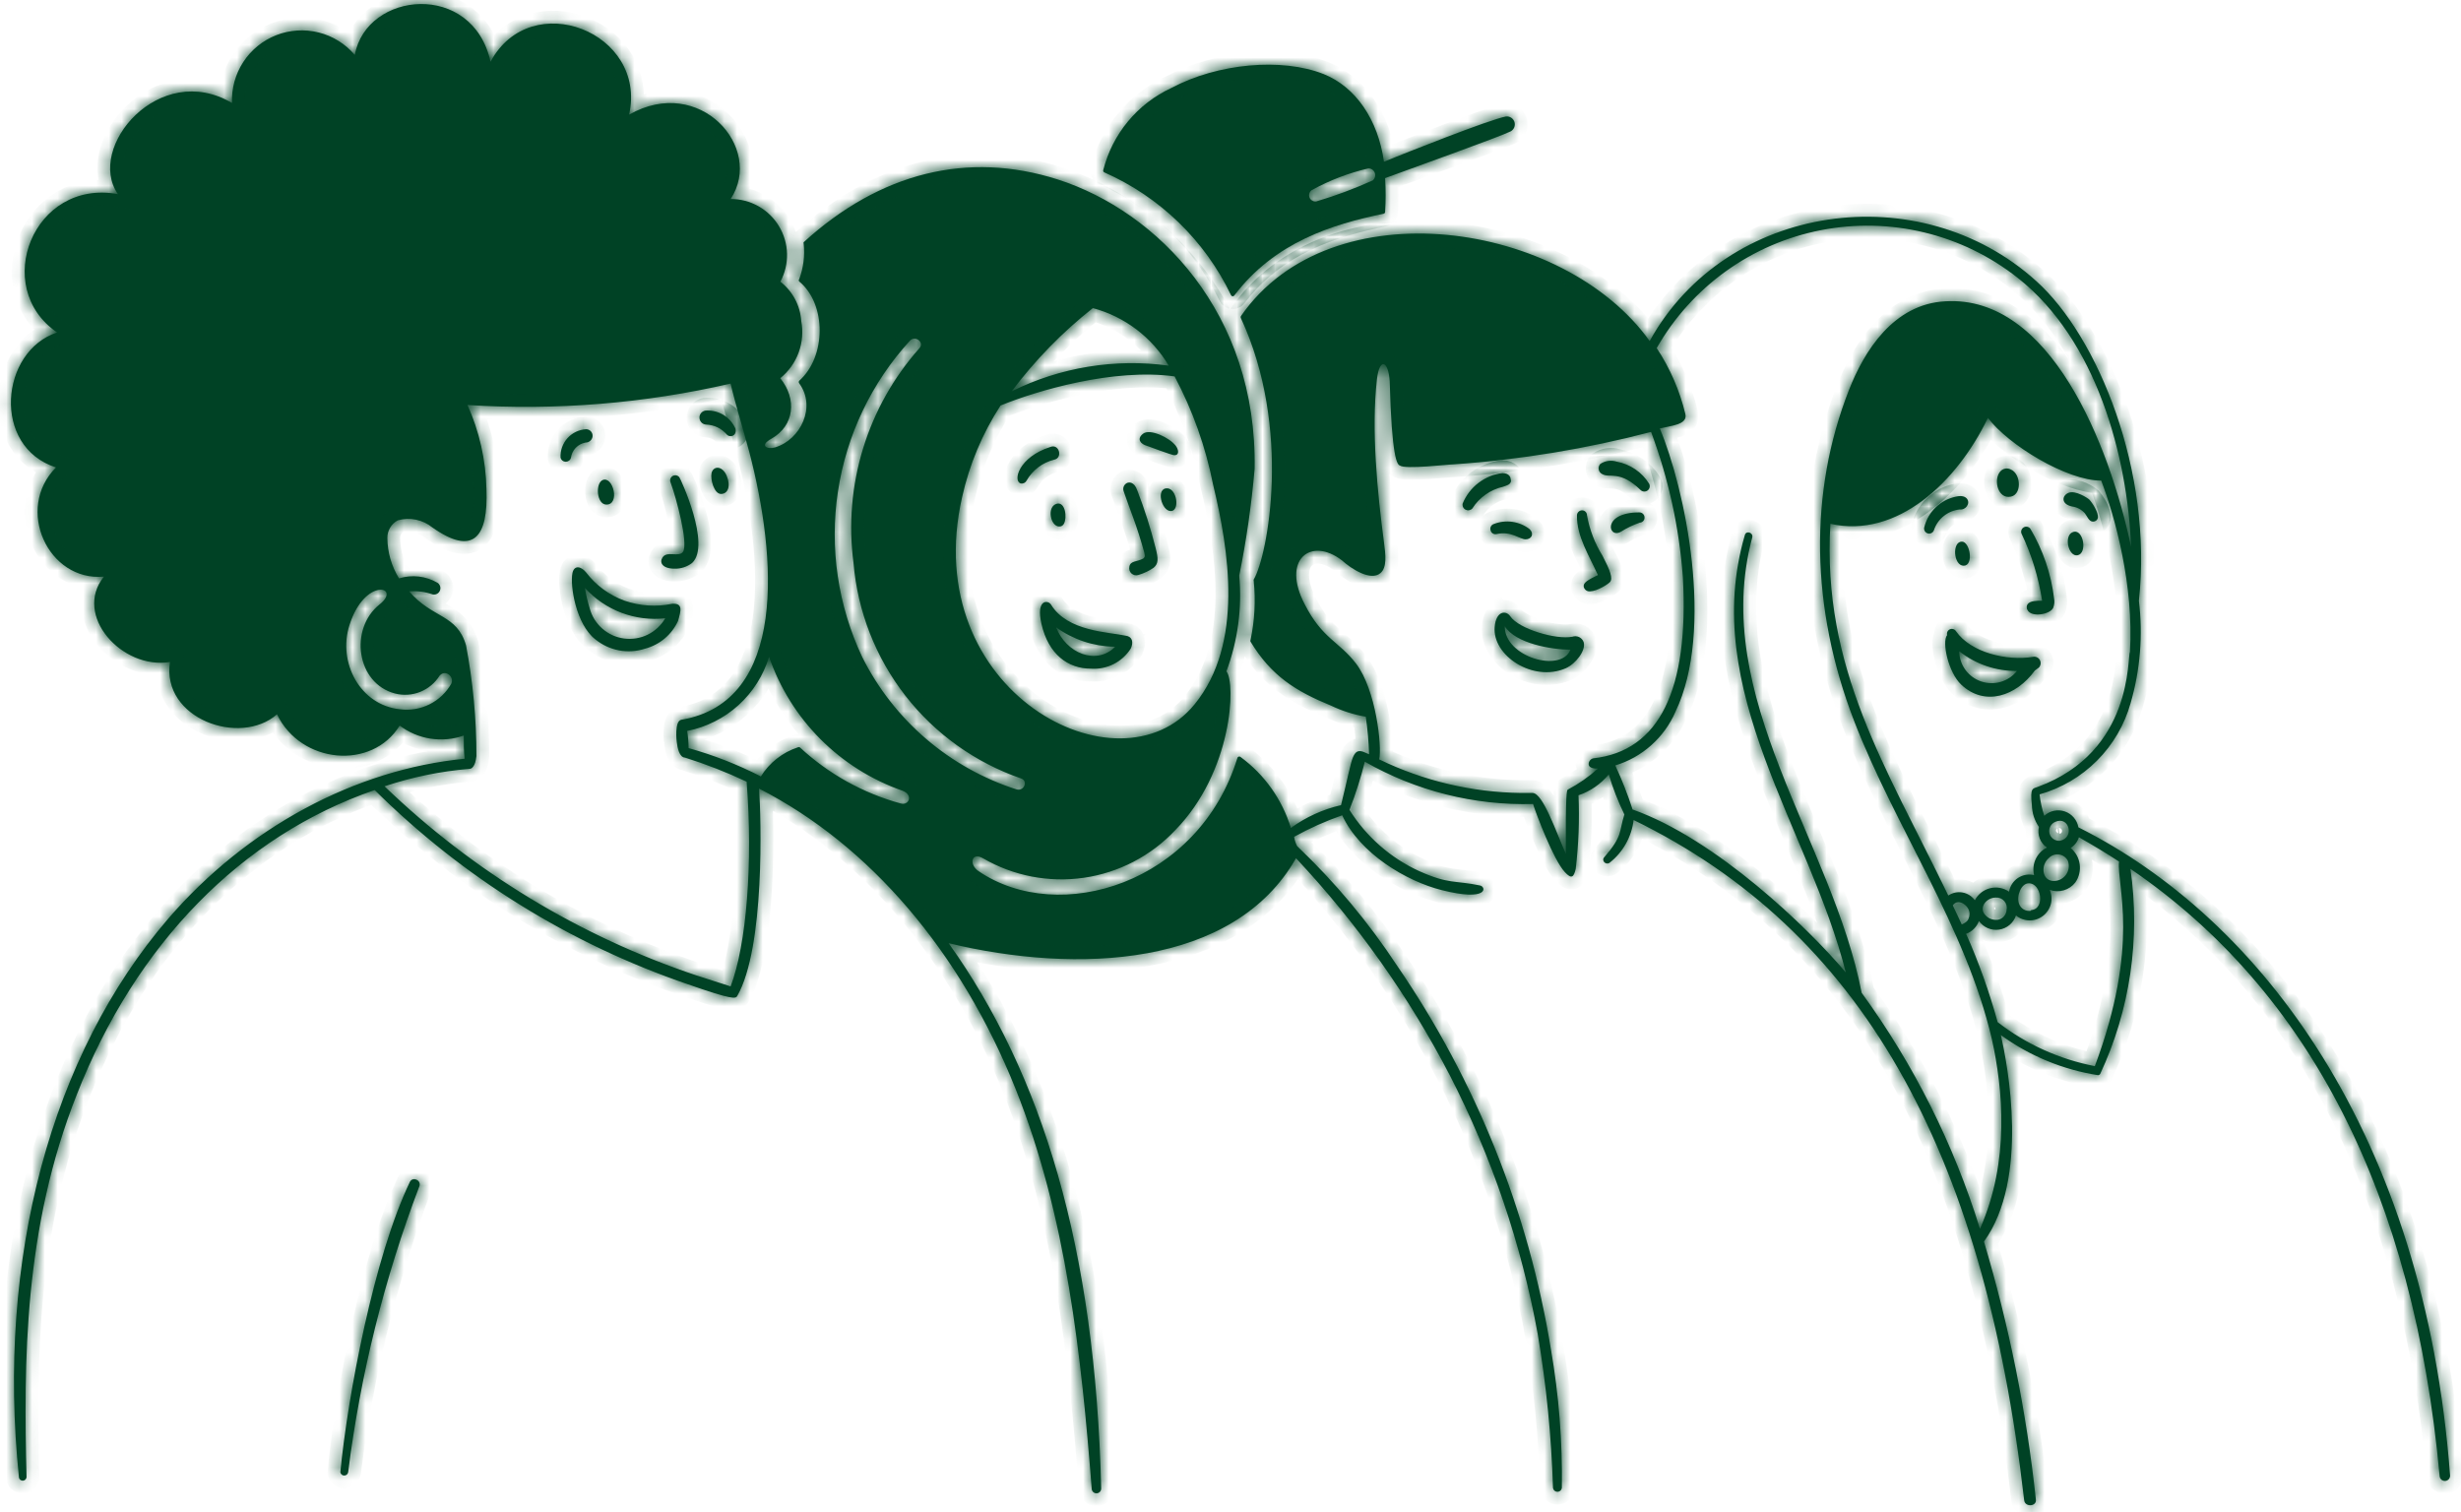 <svg xmlns="http://www.w3.org/2000/svg" fill="none" viewBox="0 0 192 118" height="118" width="192">
<mask fill="white" id="path-1-inside-1_215_1726">
<path d="M79.631 37.717C79.721 37.736 79.815 37.724 79.898 37.685C79.981 37.645 80.049 37.579 80.091 37.497C80.319 37.095 80.626 36.743 80.994 36.463C81.362 36.182 81.782 35.98 82.231 35.867C82.931 35.747 82.651 34.607 81.961 34.867C79.471 35.657 79.001 37.527 79.631 37.717ZM55.511 36.917C55.411 37.397 55.711 38.537 56.251 38.537C56.791 38.537 57.031 37.927 56.691 37.117C56.351 36.307 55.641 36.337 55.511 36.917ZM32.481 92.037C32.435 92.014 32.385 92 32.334 91.998C32.283 91.995 32.232 92.002 32.184 92.02C32.136 92.038 32.093 92.066 32.056 92.101C32.019 92.137 31.99 92.18 31.971 92.227C29.191 98.007 27.131 108.867 26.551 114.867C26.564 114.938 26.602 115.003 26.657 115.049C26.713 115.096 26.783 115.121 26.856 115.121C26.928 115.121 26.999 115.096 27.055 115.049C27.11 115.003 27.148 114.938 27.161 114.867C28.118 107.239 29.981 99.753 32.711 92.567C32.733 92.517 32.745 92.464 32.745 92.409C32.746 92.355 32.735 92.301 32.713 92.251C32.692 92.201 32.66 92.156 32.62 92.119C32.58 92.082 32.532 92.054 32.481 92.037ZM82.001 47.177C81.771 46.797 80.811 46.737 81.251 48.667C81.791 51.067 83.341 52.167 85.101 52.167C85.714 52.212 86.328 52.09 86.878 51.813C87.427 51.537 87.891 51.116 88.221 50.597C88.451 50.107 88.341 49.657 87.821 49.597C86.511 49.307 83.281 49.277 82.001 47.177ZM87.001 50.457C85.521 51.957 83.151 50.937 82.401 48.947C83.722 49.9 85.302 50.426 86.931 50.457H87.001ZM90.941 38.107C90.141 38.257 90.731 40.107 91.481 39.847C92.061 39.607 91.741 37.957 90.941 38.107ZM55.101 33.127C55.401 33.137 55.697 33.209 55.969 33.338C56.24 33.467 56.483 33.651 56.681 33.877C56.941 34.197 57.521 34.007 57.371 33.427C57.179 32.999 56.865 32.638 56.468 32.389C56.071 32.14 55.609 32.014 55.141 32.027C54.995 32.022 54.853 32.075 54.746 32.174C54.639 32.273 54.576 32.411 54.571 32.557C54.566 32.703 54.618 32.845 54.718 32.952C54.817 33.059 54.955 33.122 55.101 33.127ZM82.461 39.297C81.641 39.507 81.941 41.047 82.621 41.077C82.698 41.084 82.775 41.067 82.843 41.03C82.91 40.992 82.966 40.936 83.001 40.867C83.271 40.377 83.111 39.147 82.461 39.297ZM89.491 34.787C89.491 34.787 91.431 35.517 91.621 35.517C92.021 35.517 91.961 35.087 91.721 34.767C91.241 34.147 89.721 33.417 89.181 33.837C88.641 34.257 89.001 34.657 89.491 34.787ZM89.271 43.097C89.371 43.477 89.271 43.497 89.191 43.577C88.701 43.847 88.191 43.737 88.111 44.207C88.088 44.303 88.091 44.402 88.12 44.496C88.148 44.59 88.202 44.675 88.274 44.741C88.347 44.808 88.436 44.853 88.532 44.874C88.628 44.894 88.728 44.888 88.821 44.857C89.241 44.733 89.639 44.544 90.001 44.297C90.401 43.967 90.361 43.557 90.161 42.767C89.776 41.239 89.299 39.736 88.731 38.267C88.481 37.537 88.051 37.637 87.961 37.667C87.837 37.716 87.737 37.811 87.681 37.932C87.625 38.053 87.618 38.191 87.661 38.317C88.111 39.647 88.711 41.037 89.271 43.097ZM44.541 35.727C44.579 35.432 44.709 35.156 44.914 34.94C45.12 34.725 45.388 34.58 45.681 34.527C45.818 34.53 45.95 34.481 46.052 34.39C46.154 34.299 46.218 34.173 46.231 34.037C46.236 33.968 46.227 33.898 46.205 33.832C46.182 33.766 46.147 33.705 46.1 33.654C46.053 33.602 45.996 33.561 45.933 33.532C45.869 33.504 45.8 33.488 45.731 33.487C45.172 33.518 44.648 33.769 44.273 34.185C43.899 34.601 43.704 35.148 43.731 35.707C43.753 35.796 43.804 35.876 43.876 35.934C43.947 35.991 44.036 36.024 44.128 36.026C44.22 36.028 44.31 36 44.385 35.946C44.46 35.892 44.514 35.815 44.541 35.727ZM153.061 42.257C152.271 42.257 152.401 44.137 153.201 44.137C154.001 44.137 153.701 42.257 153.061 42.257ZM158.601 51.247C156.601 51.587 153.751 50.917 152.601 49.247C152.553 49.169 152.478 49.111 152.391 49.084C152.304 49.056 152.21 49.061 152.126 49.098C152.042 49.134 151.974 49.2 151.934 49.282C151.895 49.365 151.887 49.459 151.911 49.547C151.481 50.077 152.001 52.467 153.011 53.417C154.851 55.147 157.291 54.317 158.751 52.317L159.071 52.077C159.143 51.999 159.189 51.9 159.202 51.795C159.214 51.689 159.193 51.582 159.14 51.49C159.088 51.397 159.007 51.324 158.91 51.28C158.813 51.236 158.705 51.225 158.601 51.247ZM157.361 52.347C157.036 52.755 156.593 53.053 156.092 53.2C155.591 53.347 155.057 53.335 154.563 53.166C154.069 52.998 153.639 52.681 153.333 52.258C153.026 51.836 152.858 51.329 152.851 50.807C154.133 51.822 155.725 52.366 157.361 52.347ZM52.631 44.367C53.126 44.379 53.61 44.22 54.001 43.917C55.491 42.517 53.091 37.337 53.001 37.237C52.944 37.163 52.862 37.111 52.771 37.09C52.68 37.07 52.584 37.082 52.501 37.125C52.417 37.168 52.352 37.238 52.315 37.325C52.279 37.411 52.274 37.507 52.301 37.597C52.781 38.897 53.691 42.327 53.301 43.027C53.001 43.537 51.991 42.917 51.671 43.527C51.451 43.867 51.651 44.367 52.631 44.367ZM163.001 38.977C162.871 38.857 161.931 38.237 161.391 38.447C160.851 38.657 160.781 39.337 161.661 39.517C162.05 39.566 162.407 39.758 162.661 40.057C162.831 40.267 162.971 40.697 163.291 40.697C163.378 40.699 163.463 40.672 163.532 40.619C163.601 40.566 163.65 40.492 163.671 40.407C163.731 39.987 163.251 39.247 163.001 38.977ZM156.701 38.767C157.791 38.767 157.701 36.957 156.871 36.627C156.741 36.559 156.592 36.537 156.447 36.562C156.303 36.587 156.17 36.659 156.071 36.767C155.541 37.327 155.791 38.767 156.701 38.767ZM161.801 41.487C160.951 41.667 161.351 43.487 162.101 43.317C162.851 43.147 162.551 41.337 161.801 41.487ZM158.401 41.247C158.344 41.173 158.262 41.121 158.171 41.1C158.08 41.08 157.984 41.092 157.901 41.135C157.817 41.178 157.752 41.248 157.715 41.335C157.679 41.421 157.674 41.517 157.701 41.607C158.495 43.272 159.041 45.044 159.321 46.867C158.921 46.867 158.381 46.867 158.181 47.147C158.139 47.215 158.117 47.292 158.117 47.372C158.117 47.451 158.139 47.529 158.181 47.597C158.491 48.197 159.941 47.937 160.181 47.427C160.277 47.189 160.301 46.928 160.251 46.677C160.017 44.758 159.387 42.909 158.401 41.247ZM152.891 39.747C153.351 39.807 153.741 39.287 153.461 38.917C153.351 38.777 153.111 38.627 152.591 38.747C152 38.873 151.457 39.161 151.022 39.58C150.587 39.999 150.278 40.531 150.131 41.117C150.099 41.216 150.108 41.324 150.156 41.417C150.204 41.51 150.286 41.58 150.386 41.612C150.485 41.644 150.593 41.635 150.686 41.587C150.779 41.539 150.849 41.456 150.881 41.357C151.026 40.924 151.293 40.542 151.649 40.257C152.006 39.971 152.437 39.794 152.891 39.747ZM123.811 40.197C123.811 40.146 123.801 40.096 123.781 40.049C123.761 40.002 123.732 39.96 123.696 39.925C123.66 39.889 123.617 39.861 123.569 39.843C123.522 39.824 123.472 39.816 123.421 39.817C123.32 39.819 123.224 39.86 123.151 39.93C123.079 40.001 123.036 40.096 123.031 40.197C123.001 41.867 124.001 43.367 124.661 44.867C123.831 45.267 123.491 45.487 123.561 45.797C123.58 45.871 123.618 45.939 123.67 45.995C123.723 46.051 123.788 46.093 123.861 46.117C124.311 46.257 125.271 45.717 125.581 45.437C125.891 45.157 125.581 44.437 125.021 43.357C124.421 42.39 124.011 41.317 123.811 40.197ZM44.661 44.707C44.461 45.707 44.941 48.707 46.441 49.877C46.975 50.316 47.612 50.613 48.292 50.741C48.972 50.869 49.673 50.822 50.331 50.607C50.893 50.458 51.415 50.186 51.86 49.811C52.304 49.435 52.66 48.966 52.901 48.437C53.121 47.667 53.311 47.047 52.441 47.107C51.205 47.363 49.923 47.28 48.731 46.867C47.541 46.436 46.5 45.672 45.731 44.667C45.351 44.187 44.801 44.057 44.661 44.707ZM51.901 48.237C51.581 48.789 51.106 49.233 50.533 49.514C49.961 49.795 49.318 49.9 48.687 49.816C48.055 49.731 47.462 49.461 46.984 49.039C46.506 48.617 46.164 48.063 46.001 47.447C45.842 46.929 45.718 46.401 45.631 45.867C46.414 46.73 47.391 47.394 48.481 47.806C49.571 48.218 50.743 48.366 51.901 48.237ZM47.311 39.367C48.391 39.367 47.831 37.137 47.031 37.447C46.431 37.687 46.541 39.367 47.311 39.367ZM117.851 37.347C117.851 37.217 117.711 36.917 117.221 36.907C116.538 36.992 115.89 37.258 115.344 37.676C114.797 38.094 114.372 38.65 114.111 39.287C114.092 39.382 114.104 39.48 114.146 39.567C114.189 39.654 114.259 39.725 114.345 39.768C114.432 39.811 114.53 39.825 114.625 39.807C114.72 39.788 114.807 39.739 114.871 39.667C115.413 38.81 116.272 38.203 117.261 37.977C117.541 37.867 118.001 37.797 117.851 37.347ZM125.001 36.987C125.581 37.327 126.381 36.657 128.001 38.237C128.073 38.305 128.167 38.345 128.266 38.35C128.365 38.355 128.463 38.325 128.542 38.265C128.621 38.206 128.676 38.12 128.698 38.023C128.72 37.926 128.707 37.825 128.661 37.737C128.381 37.291 128.012 36.907 127.577 36.611C127.141 36.315 126.649 36.113 126.131 36.017C125.918 35.949 125.692 35.93 125.47 35.961C125.249 35.992 125.037 36.073 124.851 36.197C124.798 36.254 124.759 36.323 124.737 36.399C124.716 36.474 124.712 36.553 124.727 36.63C124.741 36.707 124.774 36.779 124.821 36.841C124.869 36.903 124.93 36.953 125.001 36.987ZM127.901 39.977C124.961 39.977 125.451 42.047 126.441 41.497C126.907 41.199 127.407 40.957 127.931 40.777C127.983 40.774 128.034 40.761 128.081 40.739C128.128 40.716 128.17 40.684 128.205 40.645C128.239 40.606 128.265 40.56 128.282 40.511C128.299 40.461 128.305 40.409 128.301 40.357C128.296 40.254 128.251 40.158 128.177 40.087C128.102 40.016 128.004 39.977 127.901 39.977ZM116.771 41.667C117.881 41.407 118.571 42.077 119.021 42.077C119.471 42.077 119.721 41.667 119.341 41.287C118.948 40.981 118.482 40.784 117.989 40.714C117.496 40.644 116.994 40.703 116.531 40.887C116.435 40.921 116.356 40.991 116.311 41.083C116.266 41.175 116.259 41.28 116.291 41.377C116.303 41.428 116.324 41.476 116.355 41.519C116.386 41.561 116.425 41.597 116.469 41.624C116.514 41.651 116.564 41.669 116.616 41.676C116.668 41.683 116.72 41.68 116.771 41.667Z"></path>
<path d="M191.151 115.127C189.151 88.537 176.421 71.687 162.151 64.547C162.101 64.264 161.976 64 161.789 63.782C161.602 63.564 161.36 63.4 161.088 63.308C160.816 63.216 160.524 63.199 160.243 63.258C159.962 63.318 159.702 63.452 159.491 63.647C159.308 63.105 159.183 62.545 159.121 61.977C160.814 61.498 162.356 60.593 163.599 59.349C164.842 58.104 165.745 56.56 166.221 54.867C166.976 52.272 167.197 49.55 166.871 46.867C167.971 36.777 163.681 26.267 158.871 21.937C149.781 13.697 134.681 15.817 128.701 26.607C122.021 17.257 103.841 14.517 96.811 24.667C96.799 24.69 96.792 24.716 96.792 24.742C96.792 24.768 96.799 24.794 96.811 24.817C100.811 33.437 98.901 43.387 97.811 45.217C97.801 45.25 97.801 45.284 97.811 45.317C97.97 46.861 97.886 48.42 97.561 49.937C97.551 49.956 97.546 49.976 97.546 49.997C97.546 50.018 97.551 50.038 97.561 50.057C99.181 52.737 101.091 53.927 103.851 55.057C104.707 55.466 105.616 55.755 106.551 55.917C106.697 56.887 106.784 57.866 106.811 58.847L106.341 58.647C105.941 58.517 105.731 58.647 105.541 59.117C105.351 59.587 105.111 60.847 104.621 62.817C103.211 63.14 101.881 63.746 100.711 64.597C100.032 62.375 98.654 60.432 96.781 59.057C96.762 59.041 96.739 59.03 96.715 59.025C96.691 59.02 96.666 59.021 96.642 59.028C96.618 59.035 96.597 59.047 96.579 59.065C96.561 59.082 96.548 59.103 96.541 59.127C93.541 68.907 82.641 72.267 76.331 67.957C75.571 67.437 75.791 66.447 76.681 66.957C79.06 68.34 81.837 68.878 84.561 68.482C87.284 68.086 89.794 66.78 91.681 64.777C96.151 60.217 96.431 53.317 95.681 52.377C96.569 49.993 96.911 47.44 96.681 44.907C97.238 42.159 97.639 39.381 97.881 36.587C98.101 24.447 90.311 16.497 82.511 13.997C75.511 11.767 68.671 13.457 62.701 18.897C62.686 18.936 62.686 18.978 62.701 19.017C62.802 19.952 62.682 20.897 62.351 21.777C62.33 21.802 62.318 21.834 62.318 21.867C62.318 21.9 62.33 21.932 62.351 21.957C64.511 23.747 64.451 27.857 62.351 29.707C62.33 29.736 62.318 29.771 62.318 29.807C62.318 29.843 62.33 29.878 62.351 29.907C63.701 31.737 62.471 34.297 60.471 34.907C59.901 35.087 59.161 34.787 60.201 34.217C61.961 33.217 62.201 31.137 60.871 29.507C61.523 28.982 62.019 28.29 62.308 27.504C62.597 26.718 62.667 25.869 62.511 25.047C62.471 24.449 62.306 23.866 62.025 23.337C61.744 22.808 61.354 22.344 60.881 21.977C61.239 21.308 61.418 20.558 61.4 19.799C61.381 19.04 61.165 18.299 60.774 17.649C60.383 16.999 59.83 16.461 59.168 16.089C58.507 15.717 57.76 15.524 57.001 15.527C59.641 11.527 54.581 5.807 49.081 8.947C50.521 2.507 41.421 -1.053 38.271 4.817C36.871 -1.503 28.591 -0.693 27.681 4.287C26.947 3.424 25.962 2.811 24.864 2.535C23.765 2.258 22.608 2.332 21.553 2.745C20.498 3.158 19.599 3.889 18.98 4.838C18.361 5.787 18.054 6.905 18.101 8.037C12.441 4.687 6.681 11.497 9.201 15.147C2.601 13.927 -0.709 22.417 4.461 25.937C0.001 27.397 -0.659 34.867 4.371 36.467C1.141 39.707 3.761 45.387 8.111 44.987C5.681 47.987 9.511 52.267 13.261 51.647C12.581 56.067 18.731 58.267 21.611 55.727C23.471 59.607 29.031 60.107 31.181 56.607C31.885 57.14 32.71 57.491 33.583 57.627C34.455 57.763 35.348 57.681 36.181 57.387C36.181 57.987 36.181 58.567 36.251 59.197C27.711 60.027 19.251 64.567 13.121 71.677C4.001 82.277 -0.289 98.177 1.481 115.297C1.499 115.366 1.541 115.427 1.6 115.468C1.659 115.509 1.73 115.527 1.802 115.52C1.873 115.513 1.939 115.48 1.989 115.428C2.038 115.376 2.067 115.309 2.071 115.237C1.851 106.347 1.831 95.867 6.001 85.377C10.601 73.647 18.851 65.217 29.231 61.637C36.127 68.478 44.487 73.662 53.681 76.797C57.131 78.007 57.391 77.917 57.511 77.717C59.691 73.927 59.381 63.767 59.221 61.527C67.841 65.927 74.931 74.227 79.221 84.927C83.221 94.927 84.361 105.827 85.171 116.137C85.171 116.235 85.21 116.329 85.279 116.399C85.349 116.468 85.443 116.507 85.541 116.507C85.639 116.507 85.733 116.468 85.802 116.399C85.872 116.329 85.911 116.235 85.911 116.137C85.461 97.357 81.321 83.827 74.011 73.587C84.011 75.997 96.261 75.477 101.111 66.957C105.869 72.026 109.907 77.726 113.111 83.897C116.379 90.256 118.691 97.063 119.971 104.097C120.641 108.065 121.039 112.074 121.161 116.097C121.175 116.178 121.217 116.252 121.28 116.306C121.343 116.359 121.423 116.388 121.506 116.388C121.588 116.388 121.668 116.359 121.732 116.306C121.795 116.252 121.837 116.178 121.851 116.097C121.906 112.475 121.621 108.856 121.001 105.287C119.255 94.545 115.157 84.321 109.001 75.347C106.767 71.949 104.149 68.818 101.201 66.017C101.078 65.79 100.997 65.543 100.961 65.287C102.162 64.624 103.416 64.062 104.711 63.607C106.111 66.607 109.711 68.747 112.481 69.447C116.141 70.367 115.951 69.197 115.481 69.087C113.481 68.667 113.051 69.007 110.731 67.967C108.486 66.94 106.592 65.278 105.281 63.187C105.759 61.96 106.16 60.704 106.481 59.427C110.469 61.709 115.008 62.851 119.601 62.727C119.841 63.477 121.181 67.067 122.091 68.047C122.611 68.607 122.781 68.437 122.931 67.797C123.16 65.889 123.233 63.966 123.151 62.047C124.074 61.733 124.891 61.169 125.511 60.417C125.831 61.492 126.239 62.539 126.731 63.547C126.291 64.897 126.641 65.177 125.161 66.877C124.911 67.147 125.291 67.527 125.581 67.307C126.62 66.488 127.293 65.291 127.451 63.977C145.051 72.557 154.741 89.427 157.921 117.057C157.991 117.607 158.921 117.547 158.831 116.977C158.103 110.163 156.747 103.431 154.781 96.867C158.331 91.967 156.641 83.107 156.101 80.757C158.348 82.386 160.949 83.459 163.691 83.887C163.723 83.884 163.755 83.873 163.783 83.856C163.81 83.839 163.834 83.815 163.851 83.787C166.179 78.797 166.999 73.236 166.211 67.787C180.211 77.327 188.321 93.257 190.331 115.137C190.332 115.246 190.377 115.349 190.454 115.425C190.532 115.501 190.637 115.543 190.746 115.542C190.855 115.541 190.958 115.496 191.034 115.418C191.11 115.34 191.152 115.236 191.151 115.127ZM85.261 24.037C87.745 24.702 89.87 26.314 91.181 28.527C86.989 27.955 82.723 28.651 78.931 30.527C80.752 28.1 82.88 25.918 85.261 24.037ZM75.061 38.787C75.625 36.243 76.641 33.822 78.061 31.637C80.901 30.477 86.881 28.707 91.641 29.367C93.049 32.018 94.06 34.862 94.641 37.807C95.871 42.897 97.061 50.207 93.201 54.947C87.351 62.167 71.601 54.007 75.061 38.787ZM35.211 53.337C34.819 54.031 34.229 54.592 33.517 54.948C32.804 55.304 32.001 55.44 31.211 55.337C28.101 55.027 26.331 51.687 27.261 48.777C28.471 44.957 31.391 45.777 29.601 47.167C27.241 49.057 27.791 53.317 30.821 54.107C31.474 54.274 32.164 54.229 32.79 53.977C33.416 53.725 33.945 53.28 34.301 52.707C34.751 52.197 35.461 52.807 35.211 53.337ZM57.001 76.957L54.321 76.097C45.223 73.041 36.916 68.003 30.001 61.347C32.142 60.63 34.361 60.174 36.611 59.987C36.991 59.987 37.131 59.367 37.171 58.987C37.17 56.091 36.899 53.202 36.361 50.357C35.651 47.897 33.751 48.277 31.921 46.137C32.544 46.087 33.171 46.169 33.761 46.377C33.875 46.4 33.993 46.382 34.096 46.327C34.199 46.272 34.279 46.183 34.322 46.075C34.366 45.967 34.371 45.847 34.336 45.736C34.301 45.626 34.229 45.53 34.131 45.467C33.682 45.206 33.183 45.04 32.667 44.982C32.15 44.923 31.627 44.973 31.131 45.127C30.545 44.18 30.23 43.09 30.221 41.977C30.216 41.695 30.29 41.417 30.433 41.173C30.575 40.93 30.782 40.731 31.031 40.597C31.494 40.466 31.983 40.448 32.454 40.546C32.926 40.643 33.367 40.853 33.741 41.157C36.921 43.397 38.101 41.937 37.951 38.157C37.903 35.893 37.399 33.662 36.471 31.597C43.359 32.039 50.275 31.476 57.001 29.927C57.401 31.637 58.001 33.537 58.461 35.277C60.601 43.447 61.461 54.747 53.151 56.157C52.601 56.257 52.791 57.887 52.801 57.897C52.851 58.357 53.011 59.097 53.441 59.107C55.085 59.624 56.692 60.252 58.251 60.987C58.751 67.337 58.241 73.707 57.001 76.957ZM70.271 62.687C67.333 61.882 64.633 60.38 62.401 58.307C62.377 58.293 62.349 58.285 62.321 58.285C62.293 58.285 62.265 58.293 62.241 58.307C61.046 58.705 60.027 59.508 59.361 60.577C57.56 59.652 55.671 58.911 53.721 58.367C53.717 57.918 53.681 57.47 53.611 57.027C55.1 56.733 56.481 56.041 57.607 55.022C58.732 54.004 59.56 52.699 60.001 51.247C60.834 53.659 62.202 55.852 64.003 57.66C65.804 59.468 67.992 60.845 70.401 61.687C71.281 62.017 70.911 62.867 70.281 62.687H70.271ZM67.271 51.267C65.37 47.245 64.709 42.748 65.373 38.349C66.037 33.95 67.997 29.848 71.001 26.567C71.411 26.147 72.141 26.707 71.731 27.167C69.722 29.428 68.223 32.095 67.336 34.987C66.449 37.879 66.195 40.928 66.591 43.927C66.906 47.695 68.311 51.291 70.633 54.276C72.955 57.26 76.095 59.505 79.671 60.737C80.231 60.937 79.891 61.737 79.331 61.597C76.733 60.766 74.328 59.424 72.257 57.65C70.186 55.876 68.491 53.706 67.271 51.267ZM160.351 64.117C161.421 63.637 161.891 65.357 160.711 65.597C160.527 65.614 160.343 65.564 160.193 65.456C160.043 65.349 159.937 65.191 159.893 65.012C159.849 64.833 159.872 64.644 159.956 64.48C160.04 64.315 160.18 64.186 160.351 64.117ZM159.841 66.947C159.942 66.839 160.067 66.757 160.206 66.709C160.345 66.659 160.494 66.645 160.64 66.665C160.786 66.686 160.925 66.741 161.046 66.827C161.166 66.912 161.264 67.026 161.331 67.157C161.399 67.343 161.42 67.543 161.39 67.739C161.36 67.935 161.281 68.12 161.16 68.277C161.039 68.433 160.88 68.557 160.699 68.636C160.517 68.715 160.318 68.746 160.121 68.727C159.291 68.637 159.211 67.477 159.841 66.947ZM166.171 50.867C165.951 51.247 166.461 58.637 158.991 61.387C158.581 61.537 158.371 61.447 158.521 62.807C158.531 63.419 158.723 64.014 159.071 64.517C159.002 64.817 159.024 65.13 159.134 65.417C159.245 65.704 159.439 65.951 159.691 66.127C159.306 66.32 158.998 66.638 158.817 67.028C158.635 67.418 158.591 67.858 158.691 68.277C158.478 68.226 158.256 68.219 158.04 68.257C157.824 68.296 157.619 68.378 157.436 68.499C157.253 68.62 157.097 68.777 156.977 68.961C156.858 69.144 156.777 69.351 156.741 69.567C156.526 69.42 156.283 69.321 156.026 69.275C155.77 69.229 155.508 69.238 155.255 69.302C155.003 69.365 154.767 69.481 154.563 69.642C154.359 69.803 154.191 70.006 154.071 70.237C153.842 69.918 153.497 69.701 153.111 69.632C152.724 69.563 152.326 69.647 152.001 69.867C147.111 59.757 142.141 52.177 142.801 40.867C148.011 42.037 152.681 37.617 155.091 32.597C156.671 34.707 161.231 37.497 163.931 37.497C165.001 40.297 166.491 45.697 166.171 50.867ZM158.451 71.057C158.257 71.092 158.057 71.057 157.887 70.958C157.716 70.859 157.587 70.703 157.521 70.517C157.301 69.887 157.691 68.917 158.271 68.917C159.251 68.867 159.591 70.937 158.451 71.007V71.057ZM156.541 71.057C156.518 71.226 156.443 71.385 156.327 71.51C156.21 71.635 156.058 71.721 155.891 71.757C155.683 71.789 155.471 71.761 155.278 71.678C155.086 71.595 154.92 71.46 154.801 71.287C154.421 70.727 155.011 70.027 155.701 70.027C155.827 70.017 155.954 70.037 156.071 70.086C156.188 70.134 156.292 70.21 156.374 70.307C156.456 70.403 156.514 70.518 156.543 70.642C156.572 70.765 156.571 70.894 156.541 71.017V71.057ZM153.641 71.497C153.561 71.817 153.441 71.947 153.051 72.127C152.821 71.627 152.581 71.127 152.351 70.637C152.781 69.977 153.821 70.757 153.641 71.457V71.497ZM124.291 59.167C124.191 59.193 124.103 59.252 124.04 59.333C123.977 59.414 123.942 59.514 123.941 59.617C123.941 59.927 124.401 59.977 124.661 59.967C123.949 60.609 123.159 61.16 122.311 61.607C122.241 61.687 122.141 61.777 122.161 66.607C121.391 64.887 120.391 61.917 119.581 61.867H118.681C114.84 61.819 111.057 60.924 107.601 59.247C107.831 58.247 107.351 53.807 105.791 51.767C104.441 50.017 103.171 49.847 101.791 47.147C99.951 43.647 102.271 41.857 104.691 43.717C105.431 44.387 106.941 45.357 107.691 44.717C108.231 44.277 108.091 43.227 107.981 42.377C107.451 38.377 106.981 33.577 107.421 29.607C107.631 27.837 108.321 28.167 108.421 29.737C108.581 35.737 109.001 36.247 109.211 36.317C109.631 36.637 112.991 36.227 113.431 36.227C118.625 35.865 123.774 35.018 128.811 33.697C130.168 37.331 131.003 41.139 131.291 45.007C131.781 53.807 129.461 58.597 124.291 59.167ZM154.471 95.867C152.427 89.265 149.308 83.045 145.241 77.457C142.961 65.647 133.371 54.387 136.701 41.947C136.821 41.567 136.241 41.357 136.131 41.737C132.571 53.867 141.191 64.667 144.001 75.867C141.071 72.387 133.881 65.457 127.371 63.157C126.99 61.984 126.539 60.836 126.021 59.717C127.059 59.402 128.016 58.865 128.826 58.143C129.636 57.421 130.279 56.532 130.711 55.537C133.791 49.137 131.461 38.097 129.491 33.427C130.391 33.207 131.661 33.137 131.491 32.317C131.05 30.48 130.292 28.734 129.251 27.157C130.599 24.791 132.442 22.745 134.654 21.157C136.866 19.569 139.394 18.477 142.067 17.956C144.739 17.434 147.493 17.496 150.139 18.137C152.786 18.777 155.262 19.981 157.401 21.667C163.561 26.507 165.981 35.597 166.261 42.667C164.571 34.667 159.941 23.027 151.781 23.507C147.721 23.717 145.441 27.387 144.251 30.427C141.111 38.427 141.251 47.427 144.651 56.247C147.911 64.667 153.331 72.247 155.401 81.077C156.251 84.917 156.821 90.597 154.471 95.867ZM163.421 83.177C160.664 82.642 158.071 81.467 155.851 79.747C155.203 77.392 154.381 75.089 153.391 72.857C153.62 72.772 153.827 72.638 154 72.466C154.172 72.293 154.306 72.086 154.391 71.857C154.566 72.103 154.807 72.296 155.085 72.414C155.363 72.532 155.669 72.572 155.968 72.527C156.267 72.483 156.547 72.356 156.779 72.162C157.011 71.968 157.185 71.713 157.281 71.427C157.577 71.667 157.945 71.801 158.326 71.808C158.707 71.814 159.079 71.692 159.382 71.461C159.686 71.23 159.903 70.904 159.998 70.535C160.094 70.167 160.063 69.776 159.911 69.427C160.263 69.554 160.646 69.566 161.005 69.462C161.365 69.358 161.682 69.143 161.911 68.847C162.199 68.434 162.321 67.928 162.252 67.43C162.184 66.931 161.93 66.477 161.541 66.157C161.849 65.966 162.079 65.672 162.191 65.327C163.271 65.927 164.321 66.567 165.321 67.217C165.131 69.087 167.001 73.667 163.421 83.207V83.177Z"></path>
<path d="M117.501 9.087C116.251 9.307 109.561 11.967 107.971 12.617C107.511 9.327 105.761 6.777 103.261 5.777C100.001 4.487 95.001 4.937 91.381 6.867C90.075 7.473 88.92 8.363 88.002 9.472C87.083 10.581 86.424 11.881 86.071 13.277C86.063 13.31 86.066 13.345 86.081 13.376C86.096 13.407 86.12 13.432 86.151 13.447C90.493 15.36 94.005 18.766 96.051 23.047C96.064 23.068 96.083 23.084 96.105 23.096C96.127 23.108 96.151 23.114 96.176 23.114C96.201 23.114 96.225 23.108 96.247 23.096C96.269 23.084 96.287 23.068 96.301 23.047C99.451 18.887 103.951 17.497 107.941 16.677C107.972 16.671 108 16.655 108.022 16.631C108.044 16.608 108.057 16.578 108.061 16.547C108.117 15.665 108.117 14.779 108.061 13.897C109.811 13.247 117.061 10.657 117.861 10.247C117.986 10.178 118.083 10.068 118.137 9.936C118.19 9.803 118.196 9.657 118.154 9.52C118.111 9.384 118.023 9.266 117.904 9.187C117.785 9.108 117.643 9.073 117.501 9.087ZM107.071 14.087C105.649 14.728 104.186 15.273 102.691 15.717C102.583 15.733 102.472 15.712 102.378 15.657C102.283 15.603 102.209 15.519 102.167 15.418C102.126 15.316 102.119 15.204 102.149 15.099C102.179 14.994 102.243 14.902 102.331 14.837C103.722 14.068 105.213 13.496 106.761 13.137C106.873 13.137 106.982 13.172 107.073 13.238C107.164 13.304 107.231 13.397 107.265 13.504C107.3 13.611 107.3 13.726 107.265 13.832C107.23 13.939 107.162 14.031 107.071 14.097V14.087ZM123.551 50.097C123.49 49.925 123.363 49.784 123.198 49.705C123.033 49.626 122.843 49.616 122.671 49.677C121.411 49.927 118.491 49.077 117.821 48.077C117.501 47.607 116.721 47.647 116.611 48.907C116.411 51.157 119.611 53.237 122.131 52.147C122.921 51.807 123.751 50.747 123.551 50.097ZM117.401 48.867C118.251 50.207 121.051 50.687 122.521 50.687C121.801 52.537 117.371 51.257 117.401 48.867Z"></path>
</mask>
<path fill="#004225" d="M79.631 37.717C79.721 37.736 79.815 37.724 79.898 37.685C79.981 37.645 80.049 37.579 80.091 37.497C80.319 37.095 80.626 36.743 80.994 36.463C81.362 36.182 81.782 35.98 82.231 35.867C82.931 35.747 82.651 34.607 81.961 34.867C79.471 35.657 79.001 37.527 79.631 37.717ZM55.511 36.917C55.411 37.397 55.711 38.537 56.251 38.537C56.791 38.537 57.031 37.927 56.691 37.117C56.351 36.307 55.641 36.337 55.511 36.917ZM32.481 92.037C32.435 92.014 32.385 92 32.334 91.998C32.283 91.995 32.232 92.002 32.184 92.02C32.136 92.038 32.093 92.066 32.056 92.101C32.019 92.137 31.99 92.18 31.971 92.227C29.191 98.007 27.131 108.867 26.551 114.867C26.564 114.938 26.602 115.003 26.657 115.049C26.713 115.096 26.783 115.121 26.856 115.121C26.928 115.121 26.999 115.096 27.055 115.049C27.11 115.003 27.148 114.938 27.161 114.867C28.118 107.239 29.981 99.753 32.711 92.567C32.733 92.517 32.745 92.464 32.745 92.409C32.746 92.355 32.735 92.301 32.713 92.251C32.692 92.201 32.66 92.156 32.62 92.119C32.58 92.082 32.532 92.054 32.481 92.037ZM82.001 47.177C81.771 46.797 80.811 46.737 81.251 48.667C81.791 51.067 83.341 52.167 85.101 52.167C85.714 52.212 86.328 52.09 86.878 51.813C87.427 51.537 87.891 51.116 88.221 50.597C88.451 50.107 88.341 49.657 87.821 49.597C86.511 49.307 83.281 49.277 82.001 47.177ZM87.001 50.457C85.521 51.957 83.151 50.937 82.401 48.947C83.722 49.9 85.302 50.426 86.931 50.457H87.001ZM90.941 38.107C90.141 38.257 90.731 40.107 91.481 39.847C92.061 39.607 91.741 37.957 90.941 38.107ZM55.101 33.127C55.401 33.137 55.697 33.209 55.969 33.338C56.24 33.467 56.483 33.651 56.681 33.877C56.941 34.197 57.521 34.007 57.371 33.427C57.179 32.999 56.865 32.638 56.468 32.389C56.071 32.14 55.609 32.014 55.141 32.027C54.995 32.022 54.853 32.075 54.746 32.174C54.639 32.273 54.576 32.411 54.571 32.557C54.566 32.703 54.618 32.845 54.718 32.952C54.817 33.059 54.955 33.122 55.101 33.127ZM82.461 39.297C81.641 39.507 81.941 41.047 82.621 41.077C82.698 41.084 82.775 41.067 82.843 41.03C82.91 40.992 82.966 40.936 83.001 40.867C83.271 40.377 83.111 39.147 82.461 39.297ZM89.491 34.787C89.491 34.787 91.431 35.517 91.621 35.517C92.021 35.517 91.961 35.087 91.721 34.767C91.241 34.147 89.721 33.417 89.181 33.837C88.641 34.257 89.001 34.657 89.491 34.787ZM89.271 43.097C89.371 43.477 89.271 43.497 89.191 43.577C88.701 43.847 88.191 43.737 88.111 44.207C88.088 44.303 88.091 44.402 88.12 44.496C88.148 44.59 88.202 44.675 88.274 44.741C88.347 44.808 88.436 44.853 88.532 44.874C88.628 44.894 88.728 44.888 88.821 44.857C89.241 44.733 89.639 44.544 90.001 44.297C90.401 43.967 90.361 43.557 90.161 42.767C89.776 41.239 89.299 39.736 88.731 38.267C88.481 37.537 88.051 37.637 87.961 37.667C87.837 37.716 87.737 37.811 87.681 37.932C87.625 38.053 87.618 38.191 87.661 38.317C88.111 39.647 88.711 41.037 89.271 43.097ZM44.541 35.727C44.579 35.432 44.709 35.156 44.914 34.94C45.12 34.725 45.388 34.58 45.681 34.527C45.818 34.53 45.95 34.481 46.052 34.39C46.154 34.299 46.218 34.173 46.231 34.037C46.236 33.968 46.227 33.898 46.205 33.832C46.182 33.766 46.147 33.705 46.1 33.654C46.053 33.602 45.996 33.561 45.933 33.532C45.869 33.504 45.8 33.488 45.731 33.487C45.172 33.518 44.648 33.769 44.273 34.185C43.899 34.601 43.704 35.148 43.731 35.707C43.753 35.796 43.804 35.876 43.876 35.934C43.947 35.991 44.036 36.024 44.128 36.026C44.22 36.028 44.31 36 44.385 35.946C44.46 35.892 44.514 35.815 44.541 35.727ZM153.061 42.257C152.271 42.257 152.401 44.137 153.201 44.137C154.001 44.137 153.701 42.257 153.061 42.257ZM158.601 51.247C156.601 51.587 153.751 50.917 152.601 49.247C152.553 49.169 152.478 49.111 152.391 49.084C152.304 49.056 152.21 49.061 152.126 49.098C152.042 49.134 151.974 49.2 151.934 49.282C151.895 49.365 151.887 49.459 151.911 49.547C151.481 50.077 152.001 52.467 153.011 53.417C154.851 55.147 157.291 54.317 158.751 52.317L159.071 52.077C159.143 51.999 159.189 51.9 159.202 51.795C159.214 51.689 159.193 51.582 159.14 51.49C159.088 51.397 159.007 51.324 158.91 51.28C158.813 51.236 158.705 51.225 158.601 51.247ZM157.361 52.347C157.036 52.755 156.593 53.053 156.092 53.2C155.591 53.347 155.057 53.335 154.563 53.166C154.069 52.998 153.639 52.681 153.333 52.258C153.026 51.836 152.858 51.329 152.851 50.807C154.133 51.822 155.725 52.366 157.361 52.347ZM52.631 44.367C53.126 44.379 53.61 44.22 54.001 43.917C55.491 42.517 53.091 37.337 53.001 37.237C52.944 37.163 52.862 37.111 52.771 37.09C52.68 37.07 52.584 37.082 52.501 37.125C52.417 37.168 52.352 37.238 52.315 37.325C52.279 37.411 52.274 37.507 52.301 37.597C52.781 38.897 53.691 42.327 53.301 43.027C53.001 43.537 51.991 42.917 51.671 43.527C51.451 43.867 51.651 44.367 52.631 44.367ZM163.001 38.977C162.871 38.857 161.931 38.237 161.391 38.447C160.851 38.657 160.781 39.337 161.661 39.517C162.05 39.566 162.407 39.758 162.661 40.057C162.831 40.267 162.971 40.697 163.291 40.697C163.378 40.699 163.463 40.672 163.532 40.619C163.601 40.566 163.65 40.492 163.671 40.407C163.731 39.987 163.251 39.247 163.001 38.977ZM156.701 38.767C157.791 38.767 157.701 36.957 156.871 36.627C156.741 36.559 156.592 36.537 156.447 36.562C156.303 36.587 156.17 36.659 156.071 36.767C155.541 37.327 155.791 38.767 156.701 38.767ZM161.801 41.487C160.951 41.667 161.351 43.487 162.101 43.317C162.851 43.147 162.551 41.337 161.801 41.487ZM158.401 41.247C158.344 41.173 158.262 41.121 158.171 41.1C158.08 41.08 157.984 41.092 157.901 41.135C157.817 41.178 157.752 41.248 157.715 41.335C157.679 41.421 157.674 41.517 157.701 41.607C158.495 43.272 159.041 45.044 159.321 46.867C158.921 46.867 158.381 46.867 158.181 47.147C158.139 47.215 158.117 47.292 158.117 47.372C158.117 47.451 158.139 47.529 158.181 47.597C158.491 48.197 159.941 47.937 160.181 47.427C160.277 47.189 160.301 46.928 160.251 46.677C160.017 44.758 159.387 42.909 158.401 41.247ZM152.891 39.747C153.351 39.807 153.741 39.287 153.461 38.917C153.351 38.777 153.111 38.627 152.591 38.747C152 38.873 151.457 39.161 151.022 39.58C150.587 39.999 150.278 40.531 150.131 41.117C150.099 41.216 150.108 41.324 150.156 41.417C150.204 41.51 150.286 41.58 150.386 41.612C150.485 41.644 150.593 41.635 150.686 41.587C150.779 41.539 150.849 41.456 150.881 41.357C151.026 40.924 151.293 40.542 151.649 40.257C152.006 39.971 152.437 39.794 152.891 39.747ZM123.811 40.197C123.811 40.146 123.801 40.096 123.781 40.049C123.761 40.002 123.732 39.96 123.696 39.925C123.66 39.889 123.617 39.861 123.569 39.843C123.522 39.824 123.472 39.816 123.421 39.817C123.32 39.819 123.224 39.86 123.151 39.93C123.079 40.001 123.036 40.096 123.031 40.197C123.001 41.867 124.001 43.367 124.661 44.867C123.831 45.267 123.491 45.487 123.561 45.797C123.58 45.871 123.618 45.939 123.67 45.995C123.723 46.051 123.788 46.093 123.861 46.117C124.311 46.257 125.271 45.717 125.581 45.437C125.891 45.157 125.581 44.437 125.021 43.357C124.421 42.39 124.011 41.317 123.811 40.197ZM44.661 44.707C44.461 45.707 44.941 48.707 46.441 49.877C46.975 50.316 47.612 50.613 48.292 50.741C48.972 50.869 49.673 50.822 50.331 50.607C50.893 50.458 51.415 50.186 51.86 49.811C52.304 49.435 52.66 48.966 52.901 48.437C53.121 47.667 53.311 47.047 52.441 47.107C51.205 47.363 49.923 47.28 48.731 46.867C47.541 46.436 46.5 45.672 45.731 44.667C45.351 44.187 44.801 44.057 44.661 44.707ZM51.901 48.237C51.581 48.789 51.106 49.233 50.533 49.514C49.961 49.795 49.318 49.9 48.687 49.816C48.055 49.731 47.462 49.461 46.984 49.039C46.506 48.617 46.164 48.063 46.001 47.447C45.842 46.929 45.718 46.401 45.631 45.867C46.414 46.73 47.391 47.394 48.481 47.806C49.571 48.218 50.743 48.366 51.901 48.237ZM47.311 39.367C48.391 39.367 47.831 37.137 47.031 37.447C46.431 37.687 46.541 39.367 47.311 39.367ZM117.851 37.347C117.851 37.217 117.711 36.917 117.221 36.907C116.538 36.992 115.89 37.258 115.344 37.676C114.797 38.094 114.372 38.65 114.111 39.287C114.092 39.382 114.104 39.48 114.146 39.567C114.189 39.654 114.259 39.725 114.345 39.768C114.432 39.811 114.53 39.825 114.625 39.807C114.72 39.788 114.807 39.739 114.871 39.667C115.413 38.81 116.272 38.203 117.261 37.977C117.541 37.867 118.001 37.797 117.851 37.347ZM125.001 36.987C125.581 37.327 126.381 36.657 128.001 38.237C128.073 38.305 128.167 38.345 128.266 38.35C128.365 38.355 128.463 38.325 128.542 38.265C128.621 38.206 128.676 38.12 128.698 38.023C128.72 37.926 128.707 37.825 128.661 37.737C128.381 37.291 128.012 36.907 127.577 36.611C127.141 36.315 126.649 36.113 126.131 36.017C125.918 35.949 125.692 35.93 125.47 35.961C125.249 35.992 125.037 36.073 124.851 36.197C124.798 36.254 124.759 36.323 124.737 36.399C124.716 36.474 124.712 36.553 124.727 36.63C124.741 36.707 124.774 36.779 124.821 36.841C124.869 36.903 124.93 36.953 125.001 36.987ZM127.901 39.977C124.961 39.977 125.451 42.047 126.441 41.497C126.907 41.199 127.407 40.957 127.931 40.777C127.983 40.774 128.034 40.761 128.081 40.739C128.128 40.716 128.17 40.684 128.205 40.645C128.239 40.606 128.265 40.56 128.282 40.511C128.299 40.461 128.305 40.409 128.301 40.357C128.296 40.254 128.251 40.158 128.177 40.087C128.102 40.016 128.004 39.977 127.901 39.977ZM116.771 41.667C117.881 41.407 118.571 42.077 119.021 42.077C119.471 42.077 119.721 41.667 119.341 41.287C118.948 40.981 118.482 40.784 117.989 40.714C117.496 40.644 116.994 40.703 116.531 40.887C116.435 40.921 116.356 40.991 116.311 41.083C116.266 41.175 116.259 41.28 116.291 41.377C116.303 41.428 116.324 41.476 116.355 41.519C116.386 41.561 116.425 41.597 116.469 41.624C116.514 41.651 116.564 41.669 116.616 41.676C116.668 41.683 116.72 41.68 116.771 41.667Z"></path>
<path fill="#004225" d="M191.151 115.127C189.151 88.537 176.421 71.687 162.151 64.547C162.101 64.264 161.976 64 161.789 63.782C161.602 63.564 161.36 63.4 161.088 63.308C160.816 63.216 160.524 63.199 160.243 63.258C159.962 63.318 159.702 63.452 159.491 63.647C159.308 63.105 159.183 62.545 159.121 61.977C160.814 61.498 162.356 60.593 163.599 59.349C164.842 58.104 165.745 56.56 166.221 54.867C166.976 52.272 167.197 49.55 166.871 46.867C167.971 36.777 163.681 26.267 158.871 21.937C149.781 13.697 134.681 15.817 128.701 26.607C122.021 17.257 103.841 14.517 96.811 24.667C96.799 24.69 96.792 24.716 96.792 24.742C96.792 24.768 96.799 24.794 96.811 24.817C100.811 33.437 98.901 43.387 97.811 45.217C97.801 45.25 97.801 45.284 97.811 45.317C97.97 46.861 97.886 48.42 97.561 49.937C97.551 49.956 97.546 49.976 97.546 49.997C97.546 50.018 97.551 50.038 97.561 50.057C99.181 52.737 101.091 53.927 103.851 55.057C104.707 55.466 105.616 55.755 106.551 55.917C106.697 56.887 106.784 57.866 106.811 58.847L106.341 58.647C105.941 58.517 105.731 58.647 105.541 59.117C105.351 59.587 105.111 60.847 104.621 62.817C103.211 63.14 101.881 63.746 100.711 64.597C100.032 62.375 98.654 60.432 96.781 59.057C96.762 59.041 96.739 59.03 96.715 59.025C96.691 59.02 96.666 59.021 96.642 59.028C96.618 59.035 96.597 59.047 96.579 59.065C96.561 59.082 96.548 59.103 96.541 59.127C93.541 68.907 82.641 72.267 76.331 67.957C75.571 67.437 75.791 66.447 76.681 66.957C79.06 68.34 81.837 68.878 84.561 68.482C87.284 68.086 89.794 66.78 91.681 64.777C96.151 60.217 96.431 53.317 95.681 52.377C96.569 49.993 96.911 47.44 96.681 44.907C97.238 42.159 97.639 39.381 97.881 36.587C98.101 24.447 90.311 16.497 82.511 13.997C75.511 11.767 68.671 13.457 62.701 18.897C62.686 18.936 62.686 18.978 62.701 19.017C62.802 19.952 62.682 20.897 62.351 21.777C62.33 21.802 62.318 21.834 62.318 21.867C62.318 21.9 62.33 21.932 62.351 21.957C64.511 23.747 64.451 27.857 62.351 29.707C62.33 29.736 62.318 29.771 62.318 29.807C62.318 29.843 62.33 29.878 62.351 29.907C63.701 31.737 62.471 34.297 60.471 34.907C59.901 35.087 59.161 34.787 60.201 34.217C61.961 33.217 62.201 31.137 60.871 29.507C61.523 28.982 62.019 28.29 62.308 27.504C62.597 26.718 62.667 25.869 62.511 25.047C62.471 24.449 62.306 23.866 62.025 23.337C61.744 22.808 61.354 22.344 60.881 21.977C61.239 21.308 61.418 20.558 61.4 19.799C61.381 19.04 61.165 18.299 60.774 17.649C60.383 16.999 59.83 16.461 59.168 16.089C58.507 15.717 57.76 15.524 57.001 15.527C59.641 11.527 54.581 5.807 49.081 8.947C50.521 2.507 41.421 -1.053 38.271 4.817C36.871 -1.503 28.591 -0.693 27.681 4.287C26.947 3.424 25.962 2.811 24.864 2.535C23.765 2.258 22.608 2.332 21.553 2.745C20.498 3.158 19.599 3.889 18.98 4.838C18.361 5.787 18.054 6.905 18.101 8.037C12.441 4.687 6.681 11.497 9.201 15.147C2.601 13.927 -0.709 22.417 4.461 25.937C0.001 27.397 -0.659 34.867 4.371 36.467C1.141 39.707 3.761 45.387 8.111 44.987C5.681 47.987 9.511 52.267 13.261 51.647C12.581 56.067 18.731 58.267 21.611 55.727C23.471 59.607 29.031 60.107 31.181 56.607C31.885 57.14 32.71 57.491 33.583 57.627C34.455 57.763 35.348 57.681 36.181 57.387C36.181 57.987 36.181 58.567 36.251 59.197C27.711 60.027 19.251 64.567 13.121 71.677C4.001 82.277 -0.289 98.177 1.481 115.297C1.499 115.366 1.541 115.427 1.6 115.468C1.659 115.509 1.73 115.527 1.802 115.52C1.873 115.513 1.939 115.48 1.989 115.428C2.038 115.376 2.067 115.309 2.071 115.237C1.851 106.347 1.831 95.867 6.001 85.377C10.601 73.647 18.851 65.217 29.231 61.637C36.127 68.478 44.487 73.662 53.681 76.797C57.131 78.007 57.391 77.917 57.511 77.717C59.691 73.927 59.381 63.767 59.221 61.527C67.841 65.927 74.931 74.227 79.221 84.927C83.221 94.927 84.361 105.827 85.171 116.137C85.171 116.235 85.21 116.329 85.279 116.399C85.349 116.468 85.443 116.507 85.541 116.507C85.639 116.507 85.733 116.468 85.802 116.399C85.872 116.329 85.911 116.235 85.911 116.137C85.461 97.357 81.321 83.827 74.011 73.587C84.011 75.997 96.261 75.477 101.111 66.957C105.869 72.026 109.907 77.726 113.111 83.897C116.379 90.256 118.691 97.063 119.971 104.097C120.641 108.065 121.039 112.074 121.161 116.097C121.175 116.178 121.217 116.252 121.28 116.306C121.343 116.359 121.423 116.388 121.506 116.388C121.588 116.388 121.668 116.359 121.732 116.306C121.795 116.252 121.837 116.178 121.851 116.097C121.906 112.475 121.621 108.856 121.001 105.287C119.255 94.545 115.157 84.321 109.001 75.347C106.767 71.949 104.149 68.818 101.201 66.017C101.078 65.79 100.997 65.543 100.961 65.287C102.162 64.624 103.416 64.062 104.711 63.607C106.111 66.607 109.711 68.747 112.481 69.447C116.141 70.367 115.951 69.197 115.481 69.087C113.481 68.667 113.051 69.007 110.731 67.967C108.486 66.94 106.592 65.278 105.281 63.187C105.759 61.96 106.16 60.704 106.481 59.427C110.469 61.709 115.008 62.851 119.601 62.727C119.841 63.477 121.181 67.067 122.091 68.047C122.611 68.607 122.781 68.437 122.931 67.797C123.16 65.889 123.233 63.966 123.151 62.047C124.074 61.733 124.891 61.169 125.511 60.417C125.831 61.492 126.239 62.539 126.731 63.547C126.291 64.897 126.641 65.177 125.161 66.877C124.911 67.147 125.291 67.527 125.581 67.307C126.62 66.488 127.293 65.291 127.451 63.977C145.051 72.557 154.741 89.427 157.921 117.057C157.991 117.607 158.921 117.547 158.831 116.977C158.103 110.163 156.747 103.431 154.781 96.867C158.331 91.967 156.641 83.107 156.101 80.757C158.348 82.386 160.949 83.459 163.691 83.887C163.723 83.884 163.755 83.873 163.783 83.856C163.81 83.839 163.834 83.815 163.851 83.787C166.179 78.797 166.999 73.236 166.211 67.787C180.211 77.327 188.321 93.257 190.331 115.137C190.332 115.246 190.377 115.349 190.454 115.425C190.532 115.501 190.637 115.543 190.746 115.542C190.855 115.541 190.958 115.496 191.034 115.418C191.11 115.34 191.152 115.236 191.151 115.127ZM85.261 24.037C87.745 24.702 89.87 26.314 91.181 28.527C86.989 27.955 82.723 28.651 78.931 30.527C80.752 28.1 82.88 25.918 85.261 24.037ZM75.061 38.787C75.625 36.243 76.641 33.822 78.061 31.637C80.901 30.477 86.881 28.707 91.641 29.367C93.049 32.018 94.06 34.862 94.641 37.807C95.871 42.897 97.061 50.207 93.201 54.947C87.351 62.167 71.601 54.007 75.061 38.787ZM35.211 53.337C34.819 54.031 34.229 54.592 33.517 54.948C32.804 55.304 32.001 55.44 31.211 55.337C28.101 55.027 26.331 51.687 27.261 48.777C28.471 44.957 31.391 45.777 29.601 47.167C27.241 49.057 27.791 53.317 30.821 54.107C31.474 54.274 32.164 54.229 32.79 53.977C33.416 53.725 33.945 53.28 34.301 52.707C34.751 52.197 35.461 52.807 35.211 53.337ZM57.001 76.957L54.321 76.097C45.223 73.041 36.916 68.003 30.001 61.347C32.142 60.63 34.361 60.174 36.611 59.987C36.991 59.987 37.131 59.367 37.171 58.987C37.17 56.091 36.899 53.202 36.361 50.357C35.651 47.897 33.751 48.277 31.921 46.137C32.544 46.087 33.171 46.169 33.761 46.377C33.875 46.4 33.993 46.382 34.096 46.327C34.199 46.272 34.279 46.183 34.322 46.075C34.366 45.967 34.371 45.847 34.336 45.736C34.301 45.626 34.229 45.53 34.131 45.467C33.682 45.206 33.183 45.04 32.667 44.982C32.15 44.923 31.627 44.973 31.131 45.127C30.545 44.18 30.23 43.09 30.221 41.977C30.216 41.695 30.29 41.417 30.433 41.173C30.575 40.93 30.782 40.731 31.031 40.597C31.494 40.466 31.983 40.448 32.454 40.546C32.926 40.643 33.367 40.853 33.741 41.157C36.921 43.397 38.101 41.937 37.951 38.157C37.903 35.893 37.399 33.662 36.471 31.597C43.359 32.039 50.275 31.476 57.001 29.927C57.401 31.637 58.001 33.537 58.461 35.277C60.601 43.447 61.461 54.747 53.151 56.157C52.601 56.257 52.791 57.887 52.801 57.897C52.851 58.357 53.011 59.097 53.441 59.107C55.085 59.624 56.692 60.252 58.251 60.987C58.751 67.337 58.241 73.707 57.001 76.957ZM70.271 62.687C67.333 61.882 64.633 60.38 62.401 58.307C62.377 58.293 62.349 58.285 62.321 58.285C62.293 58.285 62.265 58.293 62.241 58.307C61.046 58.705 60.027 59.508 59.361 60.577C57.56 59.652 55.671 58.911 53.721 58.367C53.717 57.918 53.681 57.47 53.611 57.027C55.1 56.733 56.481 56.041 57.607 55.022C58.732 54.004 59.56 52.699 60.001 51.247C60.834 53.659 62.202 55.852 64.003 57.66C65.804 59.468 67.992 60.845 70.401 61.687C71.281 62.017 70.911 62.867 70.281 62.687H70.271ZM67.271 51.267C65.37 47.245 64.709 42.748 65.373 38.349C66.037 33.95 67.997 29.848 71.001 26.567C71.411 26.147 72.141 26.707 71.731 27.167C69.722 29.428 68.223 32.095 67.336 34.987C66.449 37.879 66.195 40.928 66.591 43.927C66.906 47.695 68.311 51.291 70.633 54.276C72.955 57.26 76.095 59.505 79.671 60.737C80.231 60.937 79.891 61.737 79.331 61.597C76.733 60.766 74.328 59.424 72.257 57.65C70.186 55.876 68.491 53.706 67.271 51.267ZM160.351 64.117C161.421 63.637 161.891 65.357 160.711 65.597C160.527 65.614 160.343 65.564 160.193 65.456C160.043 65.349 159.937 65.191 159.893 65.012C159.849 64.833 159.872 64.644 159.956 64.48C160.04 64.315 160.18 64.186 160.351 64.117ZM159.841 66.947C159.942 66.839 160.067 66.757 160.206 66.709C160.345 66.659 160.494 66.645 160.64 66.665C160.786 66.686 160.925 66.741 161.046 66.827C161.166 66.912 161.264 67.026 161.331 67.157C161.399 67.343 161.42 67.543 161.39 67.739C161.36 67.935 161.281 68.12 161.16 68.277C161.039 68.433 160.88 68.557 160.699 68.636C160.517 68.715 160.318 68.746 160.121 68.727C159.291 68.637 159.211 67.477 159.841 66.947ZM166.171 50.867C165.951 51.247 166.461 58.637 158.991 61.387C158.581 61.537 158.371 61.447 158.521 62.807C158.531 63.419 158.723 64.014 159.071 64.517C159.002 64.817 159.024 65.13 159.134 65.417C159.245 65.704 159.439 65.951 159.691 66.127C159.306 66.32 158.998 66.638 158.817 67.028C158.635 67.418 158.591 67.858 158.691 68.277C158.478 68.226 158.256 68.219 158.04 68.257C157.824 68.296 157.619 68.378 157.436 68.499C157.253 68.62 157.097 68.777 156.977 68.961C156.858 69.144 156.777 69.351 156.741 69.567C156.526 69.42 156.283 69.321 156.026 69.275C155.77 69.229 155.508 69.238 155.255 69.302C155.003 69.365 154.767 69.481 154.563 69.642C154.359 69.803 154.191 70.006 154.071 70.237C153.842 69.918 153.497 69.701 153.111 69.632C152.724 69.563 152.326 69.647 152.001 69.867C147.111 59.757 142.141 52.177 142.801 40.867C148.011 42.037 152.681 37.617 155.091 32.597C156.671 34.707 161.231 37.497 163.931 37.497C165.001 40.297 166.491 45.697 166.171 50.867ZM158.451 71.057C158.257 71.092 158.057 71.057 157.887 70.958C157.716 70.859 157.587 70.703 157.521 70.517C157.301 69.887 157.691 68.917 158.271 68.917C159.251 68.867 159.591 70.937 158.451 71.007V71.057ZM156.541 71.057C156.518 71.226 156.443 71.385 156.327 71.51C156.21 71.635 156.058 71.721 155.891 71.757C155.683 71.789 155.471 71.761 155.278 71.678C155.086 71.595 154.92 71.46 154.801 71.287C154.421 70.727 155.011 70.027 155.701 70.027C155.827 70.017 155.954 70.037 156.071 70.086C156.188 70.134 156.292 70.21 156.374 70.307C156.456 70.403 156.514 70.518 156.543 70.642C156.572 70.765 156.571 70.894 156.541 71.017V71.057ZM153.641 71.497C153.561 71.817 153.441 71.947 153.051 72.127C152.821 71.627 152.581 71.127 152.351 70.637C152.781 69.977 153.821 70.757 153.641 71.457V71.497ZM124.291 59.167C124.191 59.193 124.103 59.252 124.04 59.333C123.977 59.414 123.942 59.514 123.941 59.617C123.941 59.927 124.401 59.977 124.661 59.967C123.949 60.609 123.159 61.16 122.311 61.607C122.241 61.687 122.141 61.777 122.161 66.607C121.391 64.887 120.391 61.917 119.581 61.867H118.681C114.84 61.819 111.057 60.924 107.601 59.247C107.831 58.247 107.351 53.807 105.791 51.767C104.441 50.017 103.171 49.847 101.791 47.147C99.951 43.647 102.271 41.857 104.691 43.717C105.431 44.387 106.941 45.357 107.691 44.717C108.231 44.277 108.091 43.227 107.981 42.377C107.451 38.377 106.981 33.577 107.421 29.607C107.631 27.837 108.321 28.167 108.421 29.737C108.581 35.737 109.001 36.247 109.211 36.317C109.631 36.637 112.991 36.227 113.431 36.227C118.625 35.865 123.774 35.018 128.811 33.697C130.168 37.331 131.003 41.139 131.291 45.007C131.781 53.807 129.461 58.597 124.291 59.167ZM154.471 95.867C152.427 89.265 149.308 83.045 145.241 77.457C142.961 65.647 133.371 54.387 136.701 41.947C136.821 41.567 136.241 41.357 136.131 41.737C132.571 53.867 141.191 64.667 144.001 75.867C141.071 72.387 133.881 65.457 127.371 63.157C126.99 61.984 126.539 60.836 126.021 59.717C127.059 59.402 128.016 58.865 128.826 58.143C129.636 57.421 130.279 56.532 130.711 55.537C133.791 49.137 131.461 38.097 129.491 33.427C130.391 33.207 131.661 33.137 131.491 32.317C131.05 30.48 130.292 28.734 129.251 27.157C130.599 24.791 132.442 22.745 134.654 21.157C136.866 19.569 139.394 18.477 142.067 17.956C144.739 17.434 147.493 17.496 150.139 18.137C152.786 18.777 155.262 19.981 157.401 21.667C163.561 26.507 165.981 35.597 166.261 42.667C164.571 34.667 159.941 23.027 151.781 23.507C147.721 23.717 145.441 27.387 144.251 30.427C141.111 38.427 141.251 47.427 144.651 56.247C147.911 64.667 153.331 72.247 155.401 81.077C156.251 84.917 156.821 90.597 154.471 95.867ZM163.421 83.177C160.664 82.642 158.071 81.467 155.851 79.747C155.203 77.392 154.381 75.089 153.391 72.857C153.62 72.772 153.827 72.638 154 72.466C154.172 72.293 154.306 72.086 154.391 71.857C154.566 72.103 154.807 72.296 155.085 72.414C155.363 72.532 155.669 72.572 155.968 72.527C156.267 72.483 156.547 72.356 156.779 72.162C157.011 71.968 157.185 71.713 157.281 71.427C157.577 71.667 157.945 71.801 158.326 71.808C158.707 71.814 159.079 71.692 159.382 71.461C159.686 71.23 159.903 70.904 159.998 70.535C160.094 70.167 160.063 69.776 159.911 69.427C160.263 69.554 160.646 69.566 161.005 69.462C161.365 69.358 161.682 69.143 161.911 68.847C162.199 68.434 162.321 67.928 162.252 67.43C162.184 66.931 161.93 66.477 161.541 66.157C161.849 65.966 162.079 65.672 162.191 65.327C163.271 65.927 164.321 66.567 165.321 67.217C165.131 69.087 167.001 73.667 163.421 83.207V83.177Z"></path>
<path fill="#004225" d="M117.501 9.087C116.251 9.307 109.561 11.967 107.971 12.617C107.511 9.327 105.761 6.777 103.261 5.777C100.001 4.487 95.001 4.937 91.381 6.867C90.075 7.473 88.92 8.363 88.002 9.472C87.083 10.581 86.424 11.881 86.071 13.277C86.063 13.31 86.066 13.345 86.081 13.376C86.096 13.407 86.12 13.432 86.151 13.447C90.493 15.36 94.005 18.766 96.051 23.047C96.064 23.068 96.083 23.084 96.105 23.096C96.127 23.108 96.151 23.114 96.176 23.114C96.201 23.114 96.225 23.108 96.247 23.096C96.269 23.084 96.287 23.068 96.301 23.047C99.451 18.887 103.951 17.497 107.941 16.677C107.972 16.671 108 16.655 108.022 16.631C108.044 16.608 108.057 16.578 108.061 16.547C108.117 15.665 108.117 14.779 108.061 13.897C109.811 13.247 117.061 10.657 117.861 10.247C117.986 10.178 118.083 10.068 118.137 9.936C118.19 9.803 118.196 9.657 118.154 9.52C118.111 9.384 118.023 9.266 117.904 9.187C117.785 9.108 117.643 9.073 117.501 9.087ZM107.071 14.087C105.649 14.728 104.186 15.273 102.691 15.717C102.583 15.733 102.472 15.712 102.378 15.657C102.283 15.603 102.209 15.519 102.167 15.418C102.126 15.316 102.119 15.204 102.149 15.099C102.179 14.994 102.243 14.902 102.331 14.837C103.722 14.068 105.213 13.496 106.761 13.137C106.873 13.137 106.982 13.172 107.073 13.238C107.164 13.304 107.231 13.397 107.265 13.504C107.3 13.611 107.3 13.726 107.265 13.832C107.23 13.939 107.162 14.031 107.071 14.097V14.087ZM123.551 50.097C123.49 49.925 123.363 49.784 123.198 49.705C123.033 49.626 122.843 49.616 122.671 49.677C121.411 49.927 118.491 49.077 117.821 48.077C117.501 47.607 116.721 47.647 116.611 48.907C116.411 51.157 119.611 53.237 122.131 52.147C122.921 51.807 123.751 50.747 123.551 50.097ZM117.401 48.867C118.251 50.207 121.051 50.687 122.521 50.687C121.801 52.537 117.371 51.257 117.401 48.867Z"></path>
<path mask="url(#path-1-inside-1_215_1726)" stroke-width="2" stroke="#004225" d="M79.631 37.717C79.721 37.736 79.815 37.724 79.898 37.685C79.981 37.645 80.049 37.579 80.091 37.497C80.319 37.095 80.626 36.743 80.994 36.463C81.362 36.182 81.782 35.98 82.231 35.867C82.931 35.747 82.651 34.607 81.961 34.867C79.471 35.657 79.001 37.527 79.631 37.717ZM55.511 36.917C55.411 37.397 55.711 38.537 56.251 38.537C56.791 38.537 57.031 37.927 56.691 37.117C56.351 36.307 55.641 36.337 55.511 36.917ZM32.481 92.037C32.435 92.014 32.385 92 32.334 91.998C32.283 91.995 32.232 92.002 32.184 92.02C32.136 92.038 32.093 92.066 32.056 92.101C32.019 92.137 31.99 92.18 31.971 92.227C29.191 98.007 27.131 108.867 26.551 114.867C26.564 114.938 26.602 115.003 26.657 115.049C26.713 115.096 26.783 115.121 26.856 115.121C26.928 115.121 26.999 115.096 27.055 115.049C27.11 115.003 27.148 114.938 27.161 114.867C28.118 107.239 29.981 99.753 32.711 92.567C32.733 92.517 32.745 92.464 32.745 92.409C32.746 92.355 32.735 92.301 32.713 92.251C32.692 92.201 32.66 92.156 32.62 92.119C32.58 92.082 32.532 92.054 32.481 92.037ZM82.001 47.177C81.771 46.797 80.811 46.737 81.251 48.667C81.791 51.067 83.341 52.167 85.101 52.167C85.714 52.212 86.328 52.09 86.878 51.813C87.427 51.537 87.891 51.116 88.221 50.597C88.451 50.107 88.341 49.657 87.821 49.597C86.511 49.307 83.281 49.277 82.001 47.177ZM87.001 50.457C85.521 51.957 83.151 50.937 82.401 48.947C83.722 49.9 85.302 50.426 86.931 50.457H87.001ZM90.941 38.107C90.141 38.257 90.731 40.107 91.481 39.847C92.061 39.607 91.741 37.957 90.941 38.107ZM55.101 33.127C55.401 33.137 55.697 33.209 55.969 33.338C56.24 33.467 56.483 33.651 56.681 33.877C56.941 34.197 57.521 34.007 57.371 33.427C57.179 32.999 56.865 32.638 56.468 32.389C56.071 32.14 55.609 32.014 55.141 32.027C54.995 32.022 54.853 32.075 54.746 32.174C54.639 32.273 54.576 32.411 54.571 32.557C54.566 32.703 54.618 32.845 54.718 32.952C54.817 33.059 54.955 33.122 55.101 33.127ZM82.461 39.297C81.641 39.507 81.941 41.047 82.621 41.077C82.698 41.084 82.775 41.067 82.843 41.03C82.91 40.992 82.966 40.936 83.001 40.867C83.271 40.377 83.111 39.147 82.461 39.297ZM89.491 34.787C89.491 34.787 91.431 35.517 91.621 35.517C92.021 35.517 91.961 35.087 91.721 34.767C91.241 34.147 89.721 33.417 89.181 33.837C88.641 34.257 89.001 34.657 89.491 34.787ZM89.271 43.097C89.371 43.477 89.271 43.497 89.191 43.577C88.701 43.847 88.191 43.737 88.111 44.207C88.088 44.303 88.091 44.402 88.12 44.496C88.148 44.59 88.202 44.675 88.274 44.741C88.347 44.808 88.436 44.853 88.532 44.874C88.628 44.894 88.728 44.888 88.821 44.857C89.241 44.733 89.639 44.544 90.001 44.297C90.401 43.967 90.361 43.557 90.161 42.767C89.776 41.239 89.299 39.736 88.731 38.267C88.481 37.537 88.051 37.637 87.961 37.667C87.837 37.716 87.737 37.811 87.681 37.932C87.625 38.053 87.618 38.191 87.661 38.317C88.111 39.647 88.711 41.037 89.271 43.097ZM44.541 35.727C44.579 35.432 44.709 35.156 44.914 34.94C45.12 34.725 45.388 34.58 45.681 34.527C45.818 34.53 45.95 34.481 46.052 34.39C46.154 34.299 46.218 34.173 46.231 34.037C46.236 33.968 46.227 33.898 46.205 33.832C46.182 33.766 46.147 33.705 46.1 33.654C46.053 33.602 45.996 33.561 45.933 33.532C45.869 33.504 45.8 33.488 45.731 33.487C45.172 33.518 44.648 33.769 44.273 34.185C43.899 34.601 43.704 35.148 43.731 35.707C43.753 35.796 43.804 35.876 43.876 35.934C43.947 35.991 44.036 36.024 44.128 36.026C44.22 36.028 44.31 36 44.385 35.946C44.46 35.892 44.514 35.815 44.541 35.727ZM153.061 42.257C152.271 42.257 152.401 44.137 153.201 44.137C154.001 44.137 153.701 42.257 153.061 42.257ZM158.601 51.247C156.601 51.587 153.751 50.917 152.601 49.247C152.553 49.169 152.478 49.111 152.391 49.084C152.304 49.056 152.21 49.061 152.126 49.098C152.042 49.134 151.974 49.2 151.934 49.282C151.895 49.365 151.887 49.459 151.911 49.547C151.481 50.077 152.001 52.467 153.011 53.417C154.851 55.147 157.291 54.317 158.751 52.317L159.071 52.077C159.143 51.999 159.189 51.9 159.202 51.795C159.214 51.689 159.193 51.582 159.14 51.49C159.088 51.397 159.007 51.324 158.91 51.28C158.813 51.236 158.705 51.225 158.601 51.247ZM157.361 52.347C157.036 52.755 156.593 53.053 156.092 53.2C155.591 53.347 155.057 53.335 154.563 53.166C154.069 52.998 153.639 52.681 153.333 52.258C153.026 51.836 152.858 51.329 152.851 50.807C154.133 51.822 155.725 52.366 157.361 52.347ZM52.631 44.367C53.126 44.379 53.61 44.22 54.001 43.917C55.491 42.517 53.091 37.337 53.001 37.237C52.944 37.163 52.862 37.111 52.771 37.09C52.68 37.07 52.584 37.082 52.501 37.125C52.417 37.168 52.352 37.238 52.315 37.325C52.279 37.411 52.274 37.507 52.301 37.597C52.781 38.897 53.691 42.327 53.301 43.027C53.001 43.537 51.991 42.917 51.671 43.527C51.451 43.867 51.651 44.367 52.631 44.367ZM163.001 38.977C162.871 38.857 161.931 38.237 161.391 38.447C160.851 38.657 160.781 39.337 161.661 39.517C162.05 39.566 162.407 39.758 162.661 40.057C162.831 40.267 162.971 40.697 163.291 40.697C163.378 40.699 163.463 40.672 163.532 40.619C163.601 40.566 163.65 40.492 163.671 40.407C163.731 39.987 163.251 39.247 163.001 38.977ZM156.701 38.767C157.791 38.767 157.701 36.957 156.871 36.627C156.741 36.559 156.592 36.537 156.447 36.562C156.303 36.587 156.17 36.659 156.071 36.767C155.541 37.327 155.791 38.767 156.701 38.767ZM161.801 41.487C160.951 41.667 161.351 43.487 162.101 43.317C162.851 43.147 162.551 41.337 161.801 41.487ZM158.401 41.247C158.344 41.173 158.262 41.121 158.171 41.1C158.08 41.08 157.984 41.092 157.901 41.135C157.817 41.178 157.752 41.248 157.715 41.335C157.679 41.421 157.674 41.517 157.701 41.607C158.495 43.272 159.041 45.044 159.321 46.867C158.921 46.867 158.381 46.867 158.181 47.147C158.139 47.215 158.117 47.292 158.117 47.372C158.117 47.451 158.139 47.529 158.181 47.597C158.491 48.197 159.941 47.937 160.181 47.427C160.277 47.189 160.301 46.928 160.251 46.677C160.017 44.758 159.387 42.909 158.401 41.247ZM152.891 39.747C153.351 39.807 153.741 39.287 153.461 38.917C153.351 38.777 153.111 38.627 152.591 38.747C152 38.873 151.457 39.161 151.022 39.58C150.587 39.999 150.278 40.531 150.131 41.117C150.099 41.216 150.108 41.324 150.156 41.417C150.204 41.51 150.286 41.58 150.386 41.612C150.485 41.644 150.593 41.635 150.686 41.587C150.779 41.539 150.849 41.456 150.881 41.357C151.026 40.924 151.293 40.542 151.649 40.257C152.006 39.971 152.437 39.794 152.891 39.747ZM123.811 40.197C123.811 40.146 123.801 40.096 123.781 40.049C123.761 40.002 123.732 39.96 123.696 39.925C123.66 39.889 123.617 39.861 123.569 39.843C123.522 39.824 123.472 39.816 123.421 39.817C123.32 39.819 123.224 39.86 123.151 39.93C123.079 40.001 123.036 40.096 123.031 40.197C123.001 41.867 124.001 43.367 124.661 44.867C123.831 45.267 123.491 45.487 123.561 45.797C123.58 45.871 123.618 45.939 123.67 45.995C123.723 46.051 123.788 46.093 123.861 46.117C124.311 46.257 125.271 45.717 125.581 45.437C125.891 45.157 125.581 44.437 125.021 43.357C124.421 42.39 124.011 41.317 123.811 40.197ZM44.661 44.707C44.461 45.707 44.941 48.707 46.441 49.877C46.975 50.316 47.612 50.613 48.292 50.741C48.972 50.869 49.673 50.822 50.331 50.607C50.893 50.458 51.415 50.186 51.86 49.811C52.304 49.435 52.66 48.966 52.901 48.437C53.121 47.667 53.311 47.047 52.441 47.107C51.205 47.363 49.923 47.28 48.731 46.867C47.541 46.436 46.5 45.672 45.731 44.667C45.351 44.187 44.801 44.057 44.661 44.707ZM51.901 48.237C51.581 48.789 51.106 49.233 50.533 49.514C49.961 49.795 49.318 49.9 48.687 49.816C48.055 49.731 47.462 49.461 46.984 49.039C46.506 48.617 46.164 48.063 46.001 47.447C45.842 46.929 45.718 46.401 45.631 45.867C46.414 46.73 47.391 47.394 48.481 47.806C49.571 48.218 50.743 48.366 51.901 48.237ZM47.311 39.367C48.391 39.367 47.831 37.137 47.031 37.447C46.431 37.687 46.541 39.367 47.311 39.367ZM117.851 37.347C117.851 37.217 117.711 36.917 117.221 36.907C116.538 36.992 115.89 37.258 115.344 37.676C114.797 38.094 114.372 38.65 114.111 39.287C114.092 39.382 114.104 39.48 114.146 39.567C114.189 39.654 114.259 39.725 114.345 39.768C114.432 39.811 114.53 39.825 114.625 39.807C114.72 39.788 114.807 39.739 114.871 39.667C115.413 38.81 116.272 38.203 117.261 37.977C117.541 37.867 118.001 37.797 117.851 37.347ZM125.001 36.987C125.581 37.327 126.381 36.657 128.001 38.237C128.073 38.305 128.167 38.345 128.266 38.35C128.365 38.355 128.463 38.325 128.542 38.265C128.621 38.206 128.676 38.12 128.698 38.023C128.72 37.926 128.707 37.825 128.661 37.737C128.381 37.291 128.012 36.907 127.577 36.611C127.141 36.315 126.649 36.113 126.131 36.017C125.918 35.949 125.692 35.93 125.47 35.961C125.249 35.992 125.037 36.073 124.851 36.197C124.798 36.254 124.759 36.323 124.737 36.399C124.716 36.474 124.712 36.553 124.727 36.63C124.741 36.707 124.774 36.779 124.821 36.841C124.869 36.903 124.93 36.953 125.001 36.987ZM127.901 39.977C124.961 39.977 125.451 42.047 126.441 41.497C126.907 41.199 127.407 40.957 127.931 40.777C127.983 40.774 128.034 40.761 128.081 40.739C128.128 40.716 128.17 40.684 128.205 40.645C128.239 40.606 128.265 40.56 128.282 40.511C128.299 40.461 128.305 40.409 128.301 40.357C128.296 40.254 128.251 40.158 128.177 40.087C128.102 40.016 128.004 39.977 127.901 39.977ZM116.771 41.667C117.881 41.407 118.571 42.077 119.021 42.077C119.471 42.077 119.721 41.667 119.341 41.287C118.948 40.981 118.482 40.784 117.989 40.714C117.496 40.644 116.994 40.703 116.531 40.887C116.435 40.921 116.356 40.991 116.311 41.083C116.266 41.175 116.259 41.28 116.291 41.377C116.303 41.428 116.324 41.476 116.355 41.519C116.386 41.561 116.425 41.597 116.469 41.624C116.514 41.651 116.564 41.669 116.616 41.676C116.668 41.683 116.72 41.68 116.771 41.667Z"></path>
<path mask="url(#path-1-inside-1_215_1726)" stroke-width="2" stroke="#004225" d="M191.151 115.127C189.151 88.537 176.421 71.687 162.151 64.547C162.101 64.264 161.976 64 161.789 63.782C161.602 63.564 161.36 63.4 161.088 63.308C160.816 63.216 160.524 63.199 160.243 63.258C159.962 63.318 159.702 63.452 159.491 63.647C159.308 63.105 159.183 62.545 159.121 61.977C160.814 61.498 162.356 60.593 163.599 59.349C164.842 58.104 165.745 56.56 166.221 54.867C166.976 52.272 167.197 49.55 166.871 46.867C167.971 36.777 163.681 26.267 158.871 21.937C149.781 13.697 134.681 15.817 128.701 26.607C122.021 17.257 103.841 14.517 96.811 24.667C96.799 24.69 96.792 24.716 96.792 24.742C96.792 24.768 96.799 24.794 96.811 24.817C100.811 33.437 98.901 43.387 97.811 45.217C97.801 45.25 97.801 45.284 97.811 45.317C97.97 46.861 97.886 48.42 97.561 49.937C97.551 49.956 97.546 49.976 97.546 49.997C97.546 50.018 97.551 50.038 97.561 50.057C99.181 52.737 101.091 53.927 103.851 55.057C104.707 55.466 105.616 55.755 106.551 55.917C106.697 56.887 106.784 57.866 106.811 58.847L106.341 58.647C105.941 58.517 105.731 58.647 105.541 59.117C105.351 59.587 105.111 60.847 104.621 62.817C103.211 63.14 101.881 63.746 100.711 64.597C100.032 62.375 98.654 60.432 96.781 59.057C96.762 59.041 96.739 59.03 96.715 59.025C96.691 59.02 96.666 59.021 96.642 59.028C96.618 59.035 96.597 59.047 96.579 59.065C96.561 59.082 96.548 59.103 96.541 59.127C93.541 68.907 82.641 72.267 76.331 67.957C75.571 67.437 75.791 66.447 76.681 66.957C79.06 68.34 81.837 68.878 84.561 68.482C87.284 68.086 89.794 66.78 91.681 64.777C96.151 60.217 96.431 53.317 95.681 52.377C96.569 49.993 96.911 47.44 96.681 44.907C97.238 42.159 97.639 39.381 97.881 36.587C98.101 24.447 90.311 16.497 82.511 13.997C75.511 11.767 68.671 13.457 62.701 18.897C62.686 18.936 62.686 18.978 62.701 19.017C62.802 19.952 62.682 20.897 62.351 21.777C62.33 21.802 62.318 21.834 62.318 21.867C62.318 21.9 62.33 21.932 62.351 21.957C64.511 23.747 64.451 27.857 62.351 29.707C62.33 29.736 62.318 29.771 62.318 29.807C62.318 29.843 62.33 29.878 62.351 29.907C63.701 31.737 62.471 34.297 60.471 34.907C59.901 35.087 59.161 34.787 60.201 34.217C61.961 33.217 62.201 31.137 60.871 29.507C61.523 28.982 62.019 28.29 62.308 27.504C62.597 26.718 62.667 25.869 62.511 25.047C62.471 24.449 62.306 23.866 62.025 23.337C61.744 22.808 61.354 22.344 60.881 21.977C61.239 21.308 61.418 20.558 61.4 19.799C61.381 19.04 61.165 18.299 60.774 17.649C60.383 16.999 59.83 16.461 59.168 16.089C58.507 15.717 57.76 15.524 57.001 15.527C59.641 11.527 54.581 5.807 49.081 8.947C50.521 2.507 41.421 -1.053 38.271 4.817C36.871 -1.503 28.591 -0.693 27.681 4.287C26.947 3.424 25.962 2.811 24.864 2.535C23.765 2.258 22.608 2.332 21.553 2.745C20.498 3.158 19.599 3.889 18.98 4.838C18.361 5.787 18.054 6.905 18.101 8.037C12.441 4.687 6.681 11.497 9.201 15.147C2.601 13.927 -0.709 22.417 4.461 25.937C0.001 27.397 -0.659 34.867 4.371 36.467C1.141 39.707 3.761 45.387 8.111 44.987C5.681 47.987 9.511 52.267 13.261 51.647C12.581 56.067 18.731 58.267 21.611 55.727C23.471 59.607 29.031 60.107 31.181 56.607C31.885 57.14 32.71 57.491 33.583 57.627C34.455 57.763 35.348 57.681 36.181 57.387C36.181 57.987 36.181 58.567 36.251 59.197C27.711 60.027 19.251 64.567 13.121 71.677C4.001 82.277 -0.289 98.177 1.481 115.297C1.499 115.366 1.541 115.427 1.6 115.468C1.659 115.509 1.73 115.527 1.802 115.52C1.873 115.513 1.939 115.48 1.989 115.428C2.038 115.376 2.067 115.309 2.071 115.237C1.851 106.347 1.831 95.867 6.001 85.377C10.601 73.647 18.851 65.217 29.231 61.637C36.127 68.478 44.487 73.662 53.681 76.797C57.131 78.007 57.391 77.917 57.511 77.717C59.691 73.927 59.381 63.767 59.221 61.527C67.841 65.927 74.931 74.227 79.221 84.927C83.221 94.927 84.361 105.827 85.171 116.137C85.171 116.235 85.21 116.329 85.279 116.399C85.349 116.468 85.443 116.507 85.541 116.507C85.639 116.507 85.733 116.468 85.802 116.399C85.872 116.329 85.911 116.235 85.911 116.137C85.461 97.357 81.321 83.827 74.011 73.587C84.011 75.997 96.261 75.477 101.111 66.957C105.869 72.026 109.907 77.726 113.111 83.897C116.379 90.256 118.691 97.063 119.971 104.097C120.641 108.065 121.039 112.074 121.161 116.097C121.175 116.178 121.217 116.252 121.28 116.306C121.343 116.359 121.423 116.388 121.506 116.388C121.588 116.388 121.668 116.359 121.732 116.306C121.795 116.252 121.837 116.178 121.851 116.097C121.906 112.475 121.621 108.856 121.001 105.287C119.255 94.545 115.157 84.321 109.001 75.347C106.767 71.949 104.149 68.818 101.201 66.017C101.078 65.79 100.997 65.543 100.961 65.287C102.162 64.624 103.416 64.062 104.711 63.607C106.111 66.607 109.711 68.747 112.481 69.447C116.141 70.367 115.951 69.197 115.481 69.087C113.481 68.667 113.051 69.007 110.731 67.967C108.486 66.94 106.592 65.278 105.281 63.187C105.759 61.96 106.16 60.704 106.481 59.427C110.469 61.709 115.008 62.851 119.601 62.727C119.841 63.477 121.181 67.067 122.091 68.047C122.611 68.607 122.781 68.437 122.931 67.797C123.16 65.889 123.233 63.966 123.151 62.047C124.074 61.733 124.891 61.169 125.511 60.417C125.831 61.492 126.239 62.539 126.731 63.547C126.291 64.897 126.641 65.177 125.161 66.877C124.911 67.147 125.291 67.527 125.581 67.307C126.62 66.488 127.293 65.291 127.451 63.977C145.051 72.557 154.741 89.427 157.921 117.057C157.991 117.607 158.921 117.547 158.831 116.977C158.103 110.163 156.747 103.431 154.781 96.867C158.331 91.967 156.641 83.107 156.101 80.757C158.348 82.386 160.949 83.459 163.691 83.887C163.723 83.884 163.755 83.873 163.783 83.856C163.81 83.839 163.834 83.815 163.851 83.787C166.179 78.797 166.999 73.236 166.211 67.787C180.211 77.327 188.321 93.257 190.331 115.137C190.332 115.246 190.377 115.349 190.454 115.425C190.532 115.501 190.637 115.543 190.746 115.542C190.855 115.541 190.958 115.496 191.034 115.418C191.11 115.34 191.152 115.236 191.151 115.127ZM85.261 24.037C87.745 24.702 89.87 26.314 91.181 28.527C86.989 27.955 82.723 28.651 78.931 30.527C80.752 28.1 82.88 25.918 85.261 24.037ZM75.061 38.787C75.625 36.243 76.641 33.822 78.061 31.637C80.901 30.477 86.881 28.707 91.641 29.367C93.049 32.018 94.06 34.862 94.641 37.807C95.871 42.897 97.061 50.207 93.201 54.947C87.351 62.167 71.601 54.007 75.061 38.787ZM35.211 53.337C34.819 54.031 34.229 54.592 33.517 54.948C32.804 55.304 32.001 55.44 31.211 55.337C28.101 55.027 26.331 51.687 27.261 48.777C28.471 44.957 31.391 45.777 29.601 47.167C27.241 49.057 27.791 53.317 30.821 54.107C31.474 54.274 32.164 54.229 32.79 53.977C33.416 53.725 33.945 53.28 34.301 52.707C34.751 52.197 35.461 52.807 35.211 53.337ZM57.001 76.957L54.321 76.097C45.223 73.041 36.916 68.003 30.001 61.347C32.142 60.63 34.361 60.174 36.611 59.987C36.991 59.987 37.131 59.367 37.171 58.987C37.17 56.091 36.899 53.202 36.361 50.357C35.651 47.897 33.751 48.277 31.921 46.137C32.544 46.087 33.171 46.169 33.761 46.377C33.875 46.4 33.993 46.382 34.096 46.327C34.199 46.272 34.279 46.183 34.322 46.075C34.366 45.967 34.371 45.847 34.336 45.736C34.301 45.626 34.229 45.53 34.131 45.467C33.682 45.206 33.183 45.04 32.667 44.982C32.15 44.923 31.627 44.973 31.131 45.127C30.545 44.18 30.23 43.09 30.221 41.977C30.216 41.695 30.29 41.417 30.433 41.173C30.575 40.93 30.782 40.731 31.031 40.597C31.494 40.466 31.983 40.448 32.454 40.546C32.926 40.643 33.367 40.853 33.741 41.157C36.921 43.397 38.101 41.937 37.951 38.157C37.903 35.893 37.399 33.662 36.471 31.597C43.359 32.039 50.275 31.476 57.001 29.927C57.401 31.637 58.001 33.537 58.461 35.277C60.601 43.447 61.461 54.747 53.151 56.157C52.601 56.257 52.791 57.887 52.801 57.897C52.851 58.357 53.011 59.097 53.441 59.107C55.085 59.624 56.692 60.252 58.251 60.987C58.751 67.337 58.241 73.707 57.001 76.957ZM70.271 62.687C67.333 61.882 64.633 60.38 62.401 58.307C62.377 58.293 62.349 58.285 62.321 58.285C62.293 58.285 62.265 58.293 62.241 58.307C61.046 58.705 60.027 59.508 59.361 60.577C57.56 59.652 55.671 58.911 53.721 58.367C53.717 57.918 53.681 57.47 53.611 57.027C55.1 56.733 56.481 56.041 57.607 55.022C58.732 54.004 59.56 52.699 60.001 51.247C60.834 53.659 62.202 55.852 64.003 57.66C65.804 59.468 67.992 60.845 70.401 61.687C71.281 62.017 70.911 62.867 70.281 62.687H70.271ZM67.271 51.267C65.37 47.245 64.709 42.748 65.373 38.349C66.037 33.95 67.997 29.848 71.001 26.567C71.411 26.147 72.141 26.707 71.731 27.167C69.722 29.428 68.223 32.095 67.336 34.987C66.449 37.879 66.195 40.928 66.591 43.927C66.906 47.695 68.311 51.291 70.633 54.276C72.955 57.26 76.095 59.505 79.671 60.737C80.231 60.937 79.891 61.737 79.331 61.597C76.733 60.766 74.328 59.424 72.257 57.65C70.186 55.876 68.491 53.706 67.271 51.267ZM160.351 64.117C161.421 63.637 161.891 65.357 160.711 65.597C160.527 65.614 160.343 65.564 160.193 65.456C160.043 65.349 159.937 65.191 159.893 65.012C159.849 64.833 159.872 64.644 159.956 64.48C160.04 64.315 160.18 64.186 160.351 64.117ZM159.841 66.947C159.942 66.839 160.067 66.757 160.206 66.709C160.345 66.659 160.494 66.645 160.64 66.665C160.786 66.686 160.925 66.741 161.046 66.827C161.166 66.912 161.264 67.026 161.331 67.157C161.399 67.343 161.42 67.543 161.39 67.739C161.36 67.935 161.281 68.12 161.16 68.277C161.039 68.433 160.88 68.557 160.699 68.636C160.517 68.715 160.318 68.746 160.121 68.727C159.291 68.637 159.211 67.477 159.841 66.947ZM166.171 50.867C165.951 51.247 166.461 58.637 158.991 61.387C158.581 61.537 158.371 61.447 158.521 62.807C158.531 63.419 158.723 64.014 159.071 64.517C159.002 64.817 159.024 65.13 159.134 65.417C159.245 65.704 159.439 65.951 159.691 66.127C159.306 66.32 158.998 66.638 158.817 67.028C158.635 67.418 158.591 67.858 158.691 68.277C158.478 68.226 158.256 68.219 158.04 68.257C157.824 68.296 157.619 68.378 157.436 68.499C157.253 68.62 157.097 68.777 156.977 68.961C156.858 69.144 156.777 69.351 156.741 69.567C156.526 69.42 156.283 69.321 156.026 69.275C155.77 69.229 155.508 69.238 155.255 69.302C155.003 69.365 154.767 69.481 154.563 69.642C154.359 69.803 154.191 70.006 154.071 70.237C153.842 69.918 153.497 69.701 153.111 69.632C152.724 69.563 152.326 69.647 152.001 69.867C147.111 59.757 142.141 52.177 142.801 40.867C148.011 42.037 152.681 37.617 155.091 32.597C156.671 34.707 161.231 37.497 163.931 37.497C165.001 40.297 166.491 45.697 166.171 50.867ZM158.451 71.057C158.257 71.092 158.057 71.057 157.887 70.958C157.716 70.859 157.587 70.703 157.521 70.517C157.301 69.887 157.691 68.917 158.271 68.917C159.251 68.867 159.591 70.937 158.451 71.007V71.057ZM156.541 71.057C156.518 71.226 156.443 71.385 156.327 71.51C156.21 71.635 156.058 71.721 155.891 71.757C155.683 71.789 155.471 71.761 155.278 71.678C155.086 71.595 154.92 71.46 154.801 71.287C154.421 70.727 155.011 70.027 155.701 70.027C155.827 70.017 155.954 70.037 156.071 70.086C156.188 70.134 156.292 70.21 156.374 70.307C156.456 70.403 156.514 70.518 156.543 70.642C156.572 70.765 156.571 70.894 156.541 71.017V71.057ZM153.641 71.497C153.561 71.817 153.441 71.947 153.051 72.127C152.821 71.627 152.581 71.127 152.351 70.637C152.781 69.977 153.821 70.757 153.641 71.457V71.497ZM124.291 59.167C124.191 59.193 124.103 59.252 124.04 59.333C123.977 59.414 123.942 59.514 123.941 59.617C123.941 59.927 124.401 59.977 124.661 59.967C123.949 60.609 123.159 61.16 122.311 61.607C122.241 61.687 122.141 61.777 122.161 66.607C121.391 64.887 120.391 61.917 119.581 61.867H118.681C114.84 61.819 111.057 60.924 107.601 59.247C107.831 58.247 107.351 53.807 105.791 51.767C104.441 50.017 103.171 49.847 101.791 47.147C99.951 43.647 102.271 41.857 104.691 43.717C105.431 44.387 106.941 45.357 107.691 44.717C108.231 44.277 108.091 43.227 107.981 42.377C107.451 38.377 106.981 33.577 107.421 29.607C107.631 27.837 108.321 28.167 108.421 29.737C108.581 35.737 109.001 36.247 109.211 36.317C109.631 36.637 112.991 36.227 113.431 36.227C118.625 35.865 123.774 35.018 128.811 33.697C130.168 37.331 131.003 41.139 131.291 45.007C131.781 53.807 129.461 58.597 124.291 59.167ZM154.471 95.867C152.427 89.265 149.308 83.045 145.241 77.457C142.961 65.647 133.371 54.387 136.701 41.947C136.821 41.567 136.241 41.357 136.131 41.737C132.571 53.867 141.191 64.667 144.001 75.867C141.071 72.387 133.881 65.457 127.371 63.157C126.99 61.984 126.539 60.836 126.021 59.717C127.059 59.402 128.016 58.865 128.826 58.143C129.636 57.421 130.279 56.532 130.711 55.537C133.791 49.137 131.461 38.097 129.491 33.427C130.391 33.207 131.661 33.137 131.491 32.317C131.05 30.48 130.292 28.734 129.251 27.157C130.599 24.791 132.442 22.745 134.654 21.157C136.866 19.569 139.394 18.477 142.067 17.956C144.739 17.434 147.493 17.496 150.139 18.137C152.786 18.777 155.262 19.981 157.401 21.667C163.561 26.507 165.981 35.597 166.261 42.667C164.571 34.667 159.941 23.027 151.781 23.507C147.721 23.717 145.441 27.387 144.251 30.427C141.111 38.427 141.251 47.427 144.651 56.247C147.911 64.667 153.331 72.247 155.401 81.077C156.251 84.917 156.821 90.597 154.471 95.867ZM163.421 83.177C160.664 82.642 158.071 81.467 155.851 79.747C155.203 77.392 154.381 75.089 153.391 72.857C153.62 72.772 153.827 72.638 154 72.466C154.172 72.293 154.306 72.086 154.391 71.857C154.566 72.103 154.807 72.296 155.085 72.414C155.363 72.532 155.669 72.572 155.968 72.527C156.267 72.483 156.547 72.356 156.779 72.162C157.011 71.968 157.185 71.713 157.281 71.427C157.577 71.667 157.945 71.801 158.326 71.808C158.707 71.814 159.079 71.692 159.382 71.461C159.686 71.23 159.903 70.904 159.998 70.535C160.094 70.167 160.063 69.776 159.911 69.427C160.263 69.554 160.646 69.566 161.005 69.462C161.365 69.358 161.682 69.143 161.911 68.847C162.199 68.434 162.321 67.928 162.252 67.43C162.184 66.931 161.93 66.477 161.541 66.157C161.849 65.966 162.079 65.672 162.191 65.327C163.271 65.927 164.321 66.567 165.321 67.217C165.131 69.087 167.001 73.667 163.421 83.207V83.177Z"></path>
<path mask="url(#path-1-inside-1_215_1726)" stroke-width="2" stroke="#004225" d="M117.501 9.087C116.251 9.307 109.561 11.967 107.971 12.617C107.511 9.327 105.761 6.777 103.261 5.777C100.001 4.487 95.001 4.937 91.381 6.867C90.075 7.473 88.92 8.363 88.002 9.472C87.083 10.581 86.424 11.881 86.071 13.277C86.063 13.31 86.066 13.345 86.081 13.376C86.096 13.407 86.12 13.432 86.151 13.447C90.493 15.36 94.005 18.766 96.051 23.047C96.064 23.068 96.083 23.084 96.105 23.096C96.127 23.108 96.151 23.114 96.176 23.114C96.201 23.114 96.225 23.108 96.247 23.096C96.269 23.084 96.287 23.068 96.301 23.047C99.451 18.887 103.951 17.497 107.941 16.677C107.972 16.671 108 16.655 108.022 16.631C108.044 16.608 108.057 16.578 108.061 16.547C108.117 15.665 108.117 14.779 108.061 13.897C109.811 13.247 117.061 10.657 117.861 10.247C117.986 10.178 118.083 10.068 118.137 9.936C118.19 9.803 118.196 9.657 118.154 9.52C118.111 9.384 118.023 9.266 117.904 9.187C117.785 9.108 117.643 9.073 117.501 9.087ZM107.071 14.087C105.649 14.728 104.186 15.273 102.691 15.717C102.583 15.733 102.472 15.712 102.378 15.657C102.283 15.603 102.209 15.519 102.167 15.418C102.126 15.316 102.119 15.204 102.149 15.099C102.179 14.994 102.243 14.902 102.331 14.837C103.722 14.068 105.213 13.496 106.761 13.137C106.873 13.137 106.982 13.172 107.073 13.238C107.164 13.304 107.231 13.397 107.265 13.504C107.3 13.611 107.3 13.726 107.265 13.832C107.23 13.939 107.162 14.031 107.071 14.097V14.087ZM123.551 50.097C123.49 49.925 123.363 49.784 123.198 49.705C123.033 49.626 122.843 49.616 122.671 49.677C121.411 49.927 118.491 49.077 117.821 48.077C117.501 47.607 116.721 47.647 116.611 48.907C116.411 51.157 119.611 53.237 122.131 52.147C122.921 51.807 123.751 50.747 123.551 50.097ZM117.401 48.867C118.251 50.207 121.051 50.687 122.521 50.687C121.801 52.537 117.371 51.257 117.401 48.867Z"></path>
</svg>
